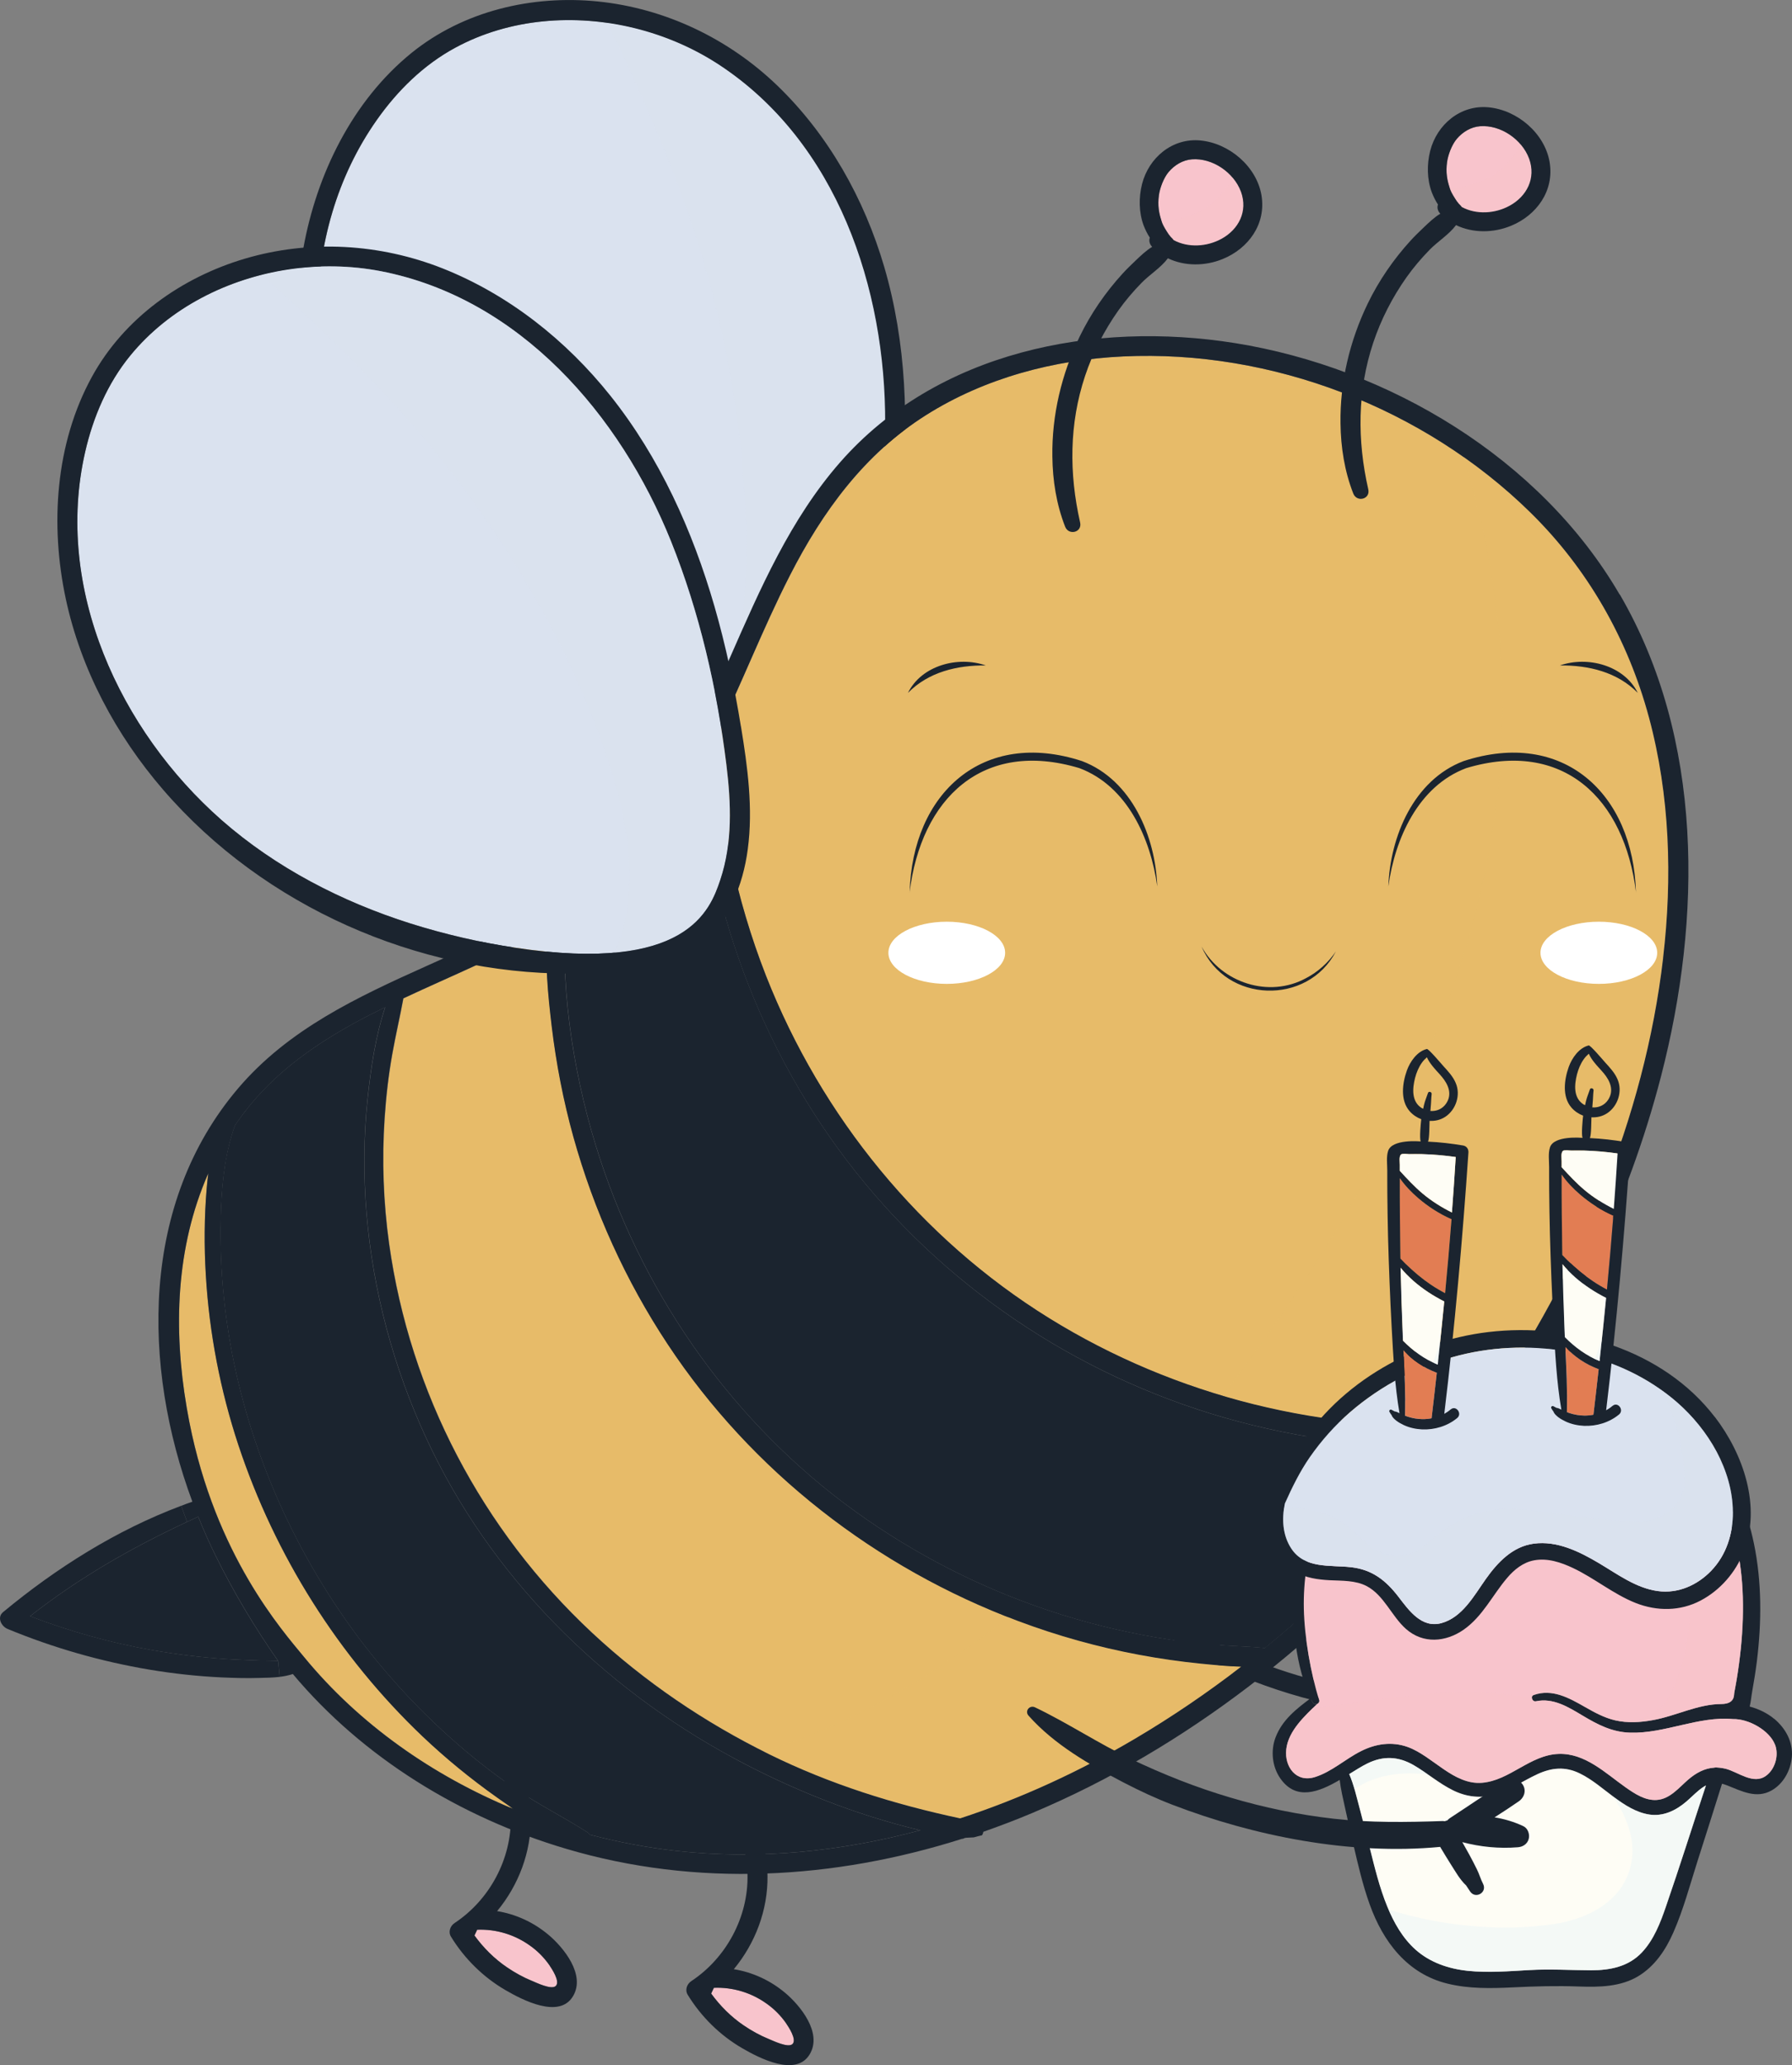 <?xml version="1.0" encoding="UTF-8" standalone="no"?> <svg xmlns:inkscape="http://www.inkscape.org/namespaces/inkscape" xmlns:sodipodi="http://sodipodi.sourceforge.net/DTD/sodipodi-0.dtd" xmlns="http://www.w3.org/2000/svg" xmlns:svg="http://www.w3.org/2000/svg" width="521.255" height="600.525" viewBox="0 0 137.916 158.889" version="1.1" id="svg1" inkscape:version="1.3 (0e150ed6c4, 2023-07-21)" sodipodi:docname="пчела с кексом.svg"><rect x="0" y="0" width="137.916" height="158.889" fill="#808080" stroke="none"/><defs id="defs1"><clipPath id="clipPath776"><g id="g780"><g id="g779"><g id="g778"><g id="g777"><rect class="cls-39" x="652.27" width="612.28" height="858.9" id="rect776" y="0"></rect></g></g></g></g></clipPath><clipPath id="clipPath772"><g id="g776"><g id="g775"><g id="g774"><g id="g773"><rect class="cls-39" x="652.27" width="612.28" height="858.9" id="rect772" y="0"></rect></g></g></g></g></clipPath><clipPath id="clipPath768"><g id="g772"><g id="g771"><g id="g770"><g id="g769"><rect class="cls-39" x="652.27" width="612.28" height="858.9" id="rect768" y="0"></rect></g></g></g></g></clipPath><clipPath id="clipPath789"><g id="g793"><g id="g792"><g id="g791"><g id="g790"><rect class="cls-39" x="652.27" width="612.28" height="858.9" id="rect789" y="0"></rect></g></g></g></g></clipPath><clipPath id="clipPath785"><g id="g789"><g id="g788"><g id="g787"><g id="g786"><rect class="cls-39" x="652.27" width="612.28" height="858.9" id="rect785" y="0"></rect></g></g></g></g></clipPath><clipPath id="clipPath781"><g id="g785"><g id="g784"><g id="g783"><g id="g782"><rect class="cls-39" x="652.27" width="612.28" height="858.9" id="rect781" y="0"></rect></g></g></g></g></clipPath><clipPath id="clipPath802"><g id="g806"><g id="g805"><g id="g804"><g id="g803"><rect class="cls-39" x="652.27" width="612.28" height="858.9" id="rect802" y="0"></rect></g></g></g></g></clipPath><clipPath id="clipPath798"><g id="g802"><g id="g801"><g id="g800"><g id="g799"><rect class="cls-39" x="652.27" width="612.28" height="858.9" id="rect798" y="0"></rect></g></g></g></g></clipPath><clipPath id="clipPath794"><g id="g798"><g id="g797"><g id="g796"><g id="g795"><rect class="cls-39" x="652.27" width="612.28" height="858.9" id="rect794" y="0"></rect></g></g></g></g></clipPath><clipPath id="clipPath815"><g id="g819"><g id="g818"><g id="g817"><g id="g816"><rect class="cls-39" x="652.27" width="612.28" height="858.9" id="rect815" y="0"></rect></g></g></g></g></clipPath><clipPath id="clipPath811"><g id="g815"><g id="g814"><g id="g813"><g id="g812"><rect class="cls-39" x="652.27" width="612.28" height="858.9" id="rect811" y="0"></rect></g></g></g></g></clipPath><clipPath id="clipPath807"><g id="g811"><g id="g810"><g id="g809"><g id="g808"><rect class="cls-39" x="652.27" width="612.28" height="858.9" id="rect807" y="0"></rect></g></g></g></g></clipPath><clipPath id="clipPath488"><g id="g492"><g id="g491"><g id="g490"><g id="g489"><rect class="cls-39" x="652.27" width="612.28" height="858.9" id="rect488" y="0"></rect></g></g></g></g></clipPath><clipPath id="clipPath484"><g id="g488"><g id="g487"><g id="g486"><g id="g485"><rect class="cls-39" x="652.27" width="612.28" height="858.9" id="rect484" y="0"></rect></g></g></g></g></clipPath><clipPath id="clipPath480"><g id="g484"><g id="g483"><g id="g482"><g id="g481"><rect class="cls-39" x="652.27" width="612.28" height="858.9" id="rect480" y="0"></rect></g></g></g></g></clipPath><clipPath id="clipPath763"><g id="g767"><g id="g766"><g id="g765"><g id="g764"><rect class="cls-39" x="652.27" width="612.28" height="858.9" id="rect763" y="0"></rect></g></g></g></g></clipPath><clipPath id="clipPath759"><g id="g763"><g id="g762"><g id="g761"><g id="g760"><rect class="cls-39" x="652.27" width="612.28" height="858.9" id="rect759" y="0"></rect></g></g></g></g></clipPath><clipPath id="clipPath755"><g id="g759"><g id="g758"><g id="g757"><g id="g756"><rect class="cls-39" x="652.27" width="612.28" height="858.9" id="rect755" y="0"></rect></g></g></g></g></clipPath><clipPath id="clipPath751"><g id="g755"><g id="g754"><g id="g753"><g id="g752"><rect class="cls-39" x="652.27" width="612.28" height="858.9" id="rect751" y="0"></rect></g></g></g></g></clipPath><clipPath id="clipPath747"><g id="g751"><g id="g750"><g id="g749"><g id="g748"><rect class="cls-39" x="652.27" width="612.28" height="858.9" id="rect747" y="0"></rect></g></g></g></g></clipPath><clipPath id="clipPath743"><g id="g747"><g id="g746"><g id="g745"><g id="g744"><rect class="cls-39" x="652.27" width="612.28" height="858.9" id="rect743" y="0"></rect></g></g></g></g></clipPath><clipPath id="clipPath526"><g id="g530"><g id="g529"><g id="g528"><g id="g527"><rect class="cls-39" x="652.27" width="612.28" height="858.9" id="rect526" y="0"></rect></g></g></g></g></clipPath><clipPath id="clipPath522"><g id="g526"><g id="g525"><g id="g524"><g id="g523"><rect class="cls-39" x="652.27" width="612.28" height="858.9" id="rect522" y="0"></rect></g></g></g></g></clipPath><clipPath id="clipPath518"><g id="g522"><g id="g521"><g id="g520"><g id="g519"><rect class="cls-39" x="652.27" width="612.28" height="858.9" id="rect518" y="0"></rect></g></g></g></g></clipPath><clipPath id="clipPath514"><g id="g518"><g id="g517"><g id="g516"><g id="g515"><rect class="cls-39" x="652.27" width="612.28" height="858.9" id="rect514" y="0"></rect></g></g></g></g></clipPath><clipPath id="clipPath510"><g id="g514"><g id="g513"><g id="g512"><g id="g511"><rect class="cls-39" x="652.27" width="612.28" height="858.9" id="rect510" y="0"></rect></g></g></g></g></clipPath><clipPath id="clipPath560"><g id="g564"><g id="g563"><g id="g562"><g id="g561"><rect class="cls-39" x="652.27" width="612.28" height="858.9" id="rect560" y="0"></rect></g></g></g></g></clipPath><clipPath id="clipPath556"><g id="g560"><g id="g559"><g id="g558"><g id="g557"><rect class="cls-39" x="652.27" width="612.28" height="858.9" id="rect556" y="0"></rect></g></g></g></g></clipPath><clipPath id="clipPath552"><g id="g556"><g id="g555"><g id="g554"><g id="g553"><rect class="cls-39" x="652.27" width="612.28" height="858.9" id="rect552" y="0"></rect></g></g></g></g></clipPath><clipPath id="clipPath548"><g id="g552"><g id="g551"><g id="g550"><g id="g549"><rect class="cls-39" x="652.27" width="612.28" height="858.9" id="rect548" y="0"></rect></g></g></g></g></clipPath><clipPath id="clipPath544"><g id="g548"><g id="g547"><g id="g546"><g id="g545"><rect class="cls-39" x="652.27" width="612.28" height="858.9" id="rect544" y="0"></rect></g></g></g></g></clipPath><clipPath id="clipPath539"><g id="g543"><g id="g542"><g id="g541"><g id="g540"><rect class="cls-39" x="652.27" width="612.28" height="858.9" id="rect539" y="0"></rect></g></g></g></g></clipPath><clipPath id="clipPath535"><g id="g539"><g id="g538"><g id="g537"><g id="g536"><rect class="cls-39" x="652.27" width="612.28" height="858.9" id="rect535" y="0"></rect></g></g></g></g></clipPath><clipPath id="clipPath531"><g id="g535"><g id="g534"><g id="g533"><g id="g532"><rect class="cls-39" x="652.27" width="612.28" height="858.9" id="rect531" y="0"></rect></g></g></g></g></clipPath><clipPath id="clipPath606"><g id="g610"><g id="g609"><g id="g608"><g id="g607"><rect class="cls-39" x="652.27" width="612.28" height="858.9" id="rect606" y="0"></rect></g></g></g></g></clipPath><clipPath id="clipPath602"><g id="g606"><g id="g605"><g id="g604"><g id="g603"><rect class="cls-39" x="652.27" width="612.28" height="858.9" id="rect602" y="0"></rect></g></g></g></g></clipPath><clipPath id="clipPath598"><g id="g602"><g id="g601"><g id="g600"><g id="g599"><rect class="cls-39" x="652.27" width="612.28" height="858.9" id="rect598" y="0"></rect></g></g></g></g></clipPath><clipPath id="clipPath594"><g id="g598"><g id="g597"><g id="g596"><g id="g595"><rect class="cls-39" x="652.27" width="612.28" height="858.9" id="rect594" y="0"></rect></g></g></g></g></clipPath><clipPath id="clipPath586"><g id="g590"><g id="g589"><g id="g588"><g id="g587"><rect class="cls-39" x="652.27" width="612.28" height="858.9" id="rect586" y="0"></rect></g></g></g></g></clipPath><clipPath id="clipPath582"><g id="g586"><g id="g585"><g id="g584"><g id="g583"><rect class="cls-39" x="652.27" width="612.28" height="858.9" id="rect582" y="0"></rect></g></g></g></g></clipPath><clipPath id="clipPath825"><g id="g830" transform="rotate(79.65)"><g id="g829"><g id="g828"><g id="g827"><g id="g826"><rect class="cls-39" x="652.27" width="612.28" height="858.9" id="rect825" y="0"></rect></g></g></g></g></g></clipPath><clipPath id="clipPath820"><g id="g825"><g id="g824"><g id="g823"><g id="g822"><g id="g821"><rect class="cls-39" x="652.27" width="612.28" height="858.9" id="rect820" y="0"></rect></g></g></g></g></g></clipPath><clipPath id="clipPath721"><g id="g725"><g id="g724"><g id="g723"><g id="g722"><rect class="cls-39" x="652.27" width="612.28" height="858.9" id="rect721" y="0"></rect></g></g></g></g></clipPath><clipPath id="clipPath836"><g id="g841"><g id="g840"><g id="g839"><g id="g838"><g id="g837"><rect class="cls-39" x="652.27" width="612.28" height="858.9" id="rect836" y="0"></rect></g></g></g></g></g></clipPath><clipPath id="clipPath831"><g id="g836"><g id="g835"><g id="g834"><g id="g833"><g id="g832"><rect class="cls-39" x="652.27" width="612.28" height="858.9" id="rect831" y="0"></rect></g></g></g></g></g></clipPath><clipPath id="clipPath712"><g id="g716"><g id="g715"><g id="g714"><g id="g713"><rect class="cls-39" x="652.27" width="612.28" height="858.9" id="rect712" y="0"></rect></g></g></g></g></clipPath><clipPath id="clipPath376"><g id="g379"><g id="g378"><g id="g377"><rect class="cls-39" x="652.27" width="612.28" height="858.9" id="rect376" y="0"></rect></g></g></g></clipPath><clipPath id="clipPath373"><g id="g376"><g id="g375"><g id="g374"><rect class="cls-39" x="652.27" width="612.28" height="858.9" id="rect373" y="0"></rect></g></g></g></clipPath><clipPath id="clipPath370"><g id="g373"><g id="g372"><g id="g371"><rect class="cls-39" x="652.27" width="612.28" height="858.9" id="rect370" y="0"></rect></g></g></g></clipPath><clipPath id="clipPath367"><g id="g370"><g id="g369"><g id="g368"><rect class="cls-39" x="652.27" width="612.28" height="858.9" id="rect367" y="0"></rect></g></g></g></clipPath><clipPath id="clipPath738"><g id="g742"><g id="g741"><g id="g740"><g id="g739"><rect class="cls-39" x="652.27" width="612.28" height="858.9" id="rect738" y="0"></rect></g></g></g></g></clipPath><clipPath id="clipPath734"><g id="g738"><g id="g737"><g id="g736"><g id="g735"><rect class="cls-39" x="652.27" width="612.28" height="858.9" id="rect734" y="0"></rect></g></g></g></g></clipPath><clipPath id="clipPath730"><g id="g734"><g id="g733"><g id="g732"><g id="g731"><rect class="cls-39" x="652.27" width="612.28" height="858.9" id="rect730" y="0"></rect></g></g></g></g></clipPath><clipPath id="clipPath577"><g id="g581"><g id="g580"><g id="g579"><g id="g578"><rect class="cls-39" x="652.27" width="612.28" height="858.9" id="rect577" y="0"></rect></g></g></g></g></clipPath><clipPath id="clipPath573"><g id="g577"><g id="g576"><g id="g575"><g id="g574"><rect class="cls-39" x="652.27" width="612.28" height="858.9" id="rect573" y="0"></rect></g></g></g></g></clipPath><clipPath id="clipPath569"><g id="g573"><g id="g572"><g id="g571"><g id="g570"><rect class="cls-39" x="652.27" width="612.28" height="858.9" id="rect569" y="0"></rect></g></g></g></g></clipPath><clipPath id="clipPath565"><g id="g569"><g id="g568"><g id="g567"><g id="g566"><rect class="cls-39" x="652.27" width="612.28" height="858.9" id="rect565" y="0"></rect></g></g></g></g></clipPath><clipPath id="clipPath661"><g id="g665"><g id="g664"><g id="g663"><g id="g662"><rect class="cls-39" x="652.27" width="612.28" height="858.9" id="rect661" y="0"></rect></g></g></g></g></clipPath><clipPath id="clipPath657"><g id="g661"><g id="g660"><g id="g659"><g id="g658"><rect class="cls-39" x="652.27" width="612.28" height="858.9" id="rect657" y="0"></rect></g></g></g></g></clipPath><clipPath id="clipPath653"><g id="g657"><g id="g656"><g id="g655"><g id="g654"><rect class="cls-39" x="652.27" width="612.28" height="858.9" id="rect653" y="0"></rect></g></g></g></g></clipPath><clipPath id="clipPath649"><g id="g653"><g id="g652"><g id="g651"><g id="g650"><rect class="cls-39" x="652.27" width="612.28" height="858.9" id="rect649" y="0"></rect></g></g></g></g></clipPath><clipPath id="clipPath505"><g id="g509"><g id="g508"><g id="g507"><g id="g506"><rect class="cls-39" x="652.27" width="612.28" height="858.9" id="rect505" y="0"></rect></g></g></g></g></clipPath><clipPath id="clipPath501"><g id="g505"><g id="g504"><g id="g503"><g id="g502"><rect class="cls-39" x="652.27" width="612.28" height="858.9" id="rect501" y="0"></rect></g></g></g></g></clipPath><clipPath id="clipPath497"><g id="g501"><g id="g500"><g id="g499"><g id="g498"><rect class="cls-39" x="652.27" width="612.28" height="858.9" id="rect497" y="0"></rect></g></g></g></g></clipPath><clipPath id="clipPath493"><g id="g497"><g id="g496"><g id="g495"><g id="g494"><rect class="cls-39" x="652.27" width="612.28" height="858.9" id="rect493" y="0"></rect></g></g></g></g></clipPath><clipPath id="clipPath441"><g id="g445"><g id="g444"><g id="g443"><g id="g442"><rect class="cls-39" x="652.27" width="612.28" height="858.9" id="rect441" y="0"></rect></g></g></g></g></clipPath><clipPath id="clipPath437"><g id="g441"><g id="g440"><g id="g439"><g id="g438"><rect class="cls-39" x="652.27" width="612.28" height="858.9" id="rect437" y="0"></rect></g></g></g></g></clipPath><clipPath id="clipPath433"><g id="g437"><g id="g436"><g id="g435"><g id="g434"><rect class="cls-39" x="652.27" width="612.28" height="858.9" id="rect433" y="0"></rect></g></g></g></g></clipPath><clipPath id="clipPath429"><g id="g433"><g id="g432"><g id="g431"><g id="g430"><rect class="cls-39" x="652.27" width="612.28" height="858.9" id="rect429" y="0"></rect></g></g></g></g></clipPath><clipPath id="clipPath475"><g id="g479"><g id="g478"><g id="g477"><g id="g476"><rect class="cls-39" x="652.27" width="612.28" height="858.9" id="rect475" y="0"></rect></g></g></g></g></clipPath><clipPath id="clipPath471"><g id="g475"><g id="g474"><g id="g473"><g id="g472"><rect class="cls-39" x="652.27" width="612.28" height="858.9" id="rect471" y="0"></rect></g></g></g></g></clipPath><clipPath id="clipPath467"><g id="g471"><g id="g470"><g id="g469"><g id="g468"><rect class="cls-39" x="652.27" width="612.28" height="858.9" id="rect467" y="0"></rect></g></g></g></g></clipPath><clipPath id="clipPath463"><g id="g467"><g id="g466"><g id="g465"><g id="g464"><rect class="cls-39" x="652.27" width="612.28" height="858.9" id="rect463" y="0"></rect></g></g></g></g></clipPath><clipPath id="clipPath458"><g id="g462"><g id="g461"><g id="g460"><g id="g459"><rect class="cls-39" x="652.27" width="612.28" height="858.9" id="rect458" y="0"></rect></g></g></g></g></clipPath><clipPath id="clipPath454"><g id="g458"><g id="g457"><g id="g456"><g id="g455"><rect class="cls-39" x="652.27" width="612.28" height="858.9" id="rect454" y="0"></rect></g></g></g></g></clipPath><clipPath id="clipPath450"><g id="g454"><g id="g453"><g id="g452"><g id="g451"><rect class="cls-39" x="652.27" width="612.28" height="858.9" id="rect450" y="0"></rect></g></g></g></g></clipPath><clipPath id="clipPath446"><g id="g450"><g id="g449"><g id="g448"><g id="g447"><rect class="cls-39" x="652.27" width="612.28" height="858.9" id="rect446" y="0"></rect></g></g></g></g></clipPath><clipPath id="clipPath623"><g id="g627"><g id="g626"><g id="g625"><g id="g624"><rect class="cls-39" x="652.27" width="612.28" height="858.9" id="rect623" y="0"></rect></g></g></g></g></clipPath><clipPath id="clipPath619"><g id="g623"><g id="g622"><g id="g621"><g id="g620"><rect class="cls-39" x="652.27" width="612.28" height="858.9" id="rect619" y="0"></rect></g></g></g></g></clipPath><clipPath id="clipPath615"><g id="g619"><g id="g618"><g id="g617"><g id="g616"><rect class="cls-39" x="652.27" width="612.28" height="858.9" id="rect615" y="0"></rect></g></g></g></g></clipPath><clipPath id="clipPath611"><g id="g615"><g id="g614"><g id="g613"><g id="g612"><rect class="cls-39" x="652.27" width="612.28" height="858.9" id="rect611" y="0"></rect></g></g></g></g></clipPath><clipPath id="clipPath678"><g id="g682"><g id="g681"><g id="g680"><g id="g679"><rect class="cls-39" x="652.27" width="612.28" height="858.9" id="rect678" y="0"></rect></g></g></g></g></clipPath><clipPath id="clipPath674"><g id="g678"><g id="g677"><g id="g676"><g id="g675"><rect class="cls-39" x="652.27" width="612.28" height="858.9" id="rect674" y="0"></rect></g></g></g></g></clipPath><clipPath id="clipPath670"><g id="g674"><g id="g673"><g id="g672"><g id="g671"><rect class="cls-39" x="652.27" width="612.28" height="858.9" id="rect670" y="0"></rect></g></g></g></g></clipPath><clipPath id="clipPath666"><g id="g670"><g id="g669"><g id="g668"><g id="g667"><rect class="cls-39" x="652.27" width="612.28" height="858.9" id="rect666" y="0"></rect></g></g></g></g></clipPath><clipPath id="clipPath644"><g id="g648"><g id="g647"><g id="g646"><g id="g645"><rect class="cls-39" x="652.27" width="612.28" height="858.9" id="rect644" y="0"></rect></g></g></g></g></clipPath><clipPath id="clipPath640"><g id="g644"><g id="g643"><g id="g642"><g id="g641"><rect class="cls-39" x="652.27" width="612.28" height="858.9" id="rect640" y="0"></rect></g></g></g></g></clipPath><clipPath id="clipPath636"><g id="g640"><g id="g639"><g id="g638"><g id="g637"><rect class="cls-39" x="652.27" width="612.28" height="858.9" id="rect636" y="0"></rect></g></g></g></g></clipPath><clipPath id="clipPath632"><g id="g636"><g id="g635"><g id="g634"><g id="g633"><rect class="cls-39" x="652.27" width="612.28" height="858.9" id="rect632" y="0"></rect></g></g></g></g></clipPath><clipPath id="clipPath628"><g id="g632"><g id="g631"><g id="g630"><g id="g629"><rect class="cls-39" x="652.27" width="612.28" height="858.9" id="rect628" y="0"></rect></g></g></g></g></clipPath><clipPath id="clipPath950"><g id="g953"><g id="g952"><g id="g951" transform="translate(-157.159,670.282)"><rect id="rect950" x="-5.751" y="-8.455" width="612.283" height="858.898"></rect></g></g></g></clipPath><clipPath id="clipPath963"><g id="g966"><g id="g965"><g id="g964" transform="translate(-157.159,670.282)"><rect id="rect963" x="-5.751" y="-8.455" width="612.283" height="858.898"></rect></g></g></g></clipPath><clipPath id="clipPath960"><g id="g963"><g id="g962"><g id="g961" transform="translate(-157.159,670.282)"><rect id="rect960" x="-5.751" y="-8.455" width="612.283" height="858.898"></rect></g></g></g></clipPath><clipPath id="clipPath957"><g id="g960"><g id="g959"><g id="g958" transform="translate(-157.159,670.282)"><rect id="rect957" x="-5.751" y="-8.455" width="612.283" height="858.898"></rect></g></g></g></clipPath><clipPath id="clipPath954"><g id="g957"><g id="g956"><g id="g955" transform="translate(-157.159,670.282)"><rect id="rect954" x="-5.751" y="-8.455" width="612.283" height="858.898"></rect></g></g></g></clipPath><clipPath id="clipPath923"><g id="g925"><g id="g924" transform="translate(-157.159,670.282)"><rect id="rect923" x="-5.751" y="-8.455" width="612.283" height="858.898"></rect></g></g></clipPath><clipPath id="clipPath921"><g id="g923"><g id="g922" transform="translate(-157.159,670.282)"><rect id="rect921" x="-5.751" y="-8.455" width="612.283" height="858.898"></rect></g></g></clipPath><clipPath id="clipPath905"><g id="g907"><g id="g906" transform="translate(-157.159,670.282)"><rect id="rect905" x="-5.751" y="-8.455" width="612.283" height="858.898"></rect></g></g></clipPath><clipPath id="clipPath903"><g id="g905"><g id="g904" transform="translate(-157.159,670.282)"><rect id="rect903" x="-5.751" y="-8.455" width="612.283" height="858.898"></rect></g></g></clipPath><clipPath id="clipPath912"><g id="g914"><g id="g913" transform="translate(-157.159,670.282)"><rect id="rect912" x="-5.751" y="-8.455" width="612.283" height="858.898"></rect></g></g></clipPath><clipPath id="clipPath910"><g id="g912"><g id="g911" transform="translate(-157.159,670.282)"><rect id="rect910" x="-5.751" y="-8.455" width="612.283" height="858.898"></rect></g></g></clipPath><clipPath id="clipPath908"><g id="g910"><g id="g909" transform="translate(-157.159,670.282)"><rect id="rect908" x="-5.751" y="-8.455" width="612.283" height="858.898"></rect></g></g></clipPath><clipPath id="clipPath863"><g id="g866"><g id="g865"><g id="g864" transform="translate(-157.159,670.282)"><rect id="rect863" x="-5.751" y="-8.455" width="612.283" height="858.898"></rect></g></g></g></clipPath><clipPath id="clipPath860"><g id="g863"><g id="g862"><g id="g861" transform="translate(-157.159,670.282)"><rect id="rect860" x="-5.751" y="-8.455" width="612.283" height="858.898"></rect></g></g></g></clipPath><clipPath id="clipPath857"><g id="g860"><g id="g859"><g id="g858" transform="translate(-157.159,670.282)"><rect id="rect857" x="-5.751" y="-8.455" width="612.283" height="858.898"></rect></g></g></g></clipPath><clipPath id="clipPath853"><g id="g856"><g id="g855"><g id="g854" transform="translate(-157.159,670.282)"><rect id="rect853" x="-5.751" y="-8.455" width="612.283" height="858.898"></rect></g></g></g></clipPath><clipPath id="clipPath850"><g id="g853"><g id="g852"><g id="g851" transform="translate(-157.159,670.282)"><rect id="rect850" x="-5.751" y="-8.455" width="612.283" height="858.898"></rect></g></g></g></clipPath><clipPath id="clipPath847"><g id="g850"><g id="g849"><g id="g848" transform="translate(-157.159,670.282)"><rect id="rect847" x="-5.751" y="-8.455" width="612.283" height="858.898"></rect></g></g></g></clipPath><clipPath id="clipPath900"><g id="g902"><g id="g901" transform="translate(-157.159,670.282)"><rect id="rect900" x="-5.751" y="-8.455" width="612.283" height="858.898"></rect></g></g></clipPath><clipPath id="clipPath898"><g id="g900"><g id="g899" transform="translate(-157.159,670.282)"><rect id="rect898" x="-5.751" y="-8.455" width="612.283" height="858.898"></rect></g></g></clipPath><clipPath id="clipPath896"><g id="g898"><g id="g897" transform="translate(-157.159,670.282)"><rect id="rect896" x="-5.751" y="-8.455" width="612.283" height="858.898"></rect></g></g></clipPath><clipPath id="clipPath894"><g id="g896"><g id="g895" transform="translate(-157.159,670.282)"><rect id="rect894" x="-5.751" y="-8.455" width="612.283" height="858.898"></rect></g></g></clipPath><clipPath id="clipPath892"><g id="g894"><g id="g893" transform="translate(-157.159,670.282)"><rect id="rect892" x="-5.751" y="-8.455" width="612.283" height="858.898"></rect></g></g></clipPath><clipPath id="clipPath890"><g id="g892"><g id="g891" transform="translate(-157.159,670.282)"><rect id="rect890" x="-5.751" y="-8.455" width="612.283" height="858.898"></rect></g></g></clipPath><clipPath id="clipPath875"><g id="g877"><g id="g876" transform="translate(-157.159,670.282)"><rect id="rect875" x="-5.751" y="-8.455" width="612.283" height="858.898"></rect></g></g></clipPath><clipPath id="clipPath873"><g id="g875"><g id="g874" transform="translate(-157.159,670.282)"><rect id="rect873" x="-5.751" y="-8.455" width="612.283" height="858.898"></rect></g></g></clipPath><clipPath id="clipPath871"><g id="g873"><g id="g872" transform="translate(-157.159,670.282)"><rect id="rect871" x="-5.751" y="-8.455" width="612.283" height="858.898"></rect></g></g></clipPath><clipPath id="clipPath869"><g id="g871"><g id="g870" transform="translate(-157.159,670.282)"><rect id="rect869" x="-5.751" y="-8.455" width="612.283" height="858.898"></rect></g></g></clipPath><clipPath id="clipPath867"><g id="g869"><g id="g868" transform="translate(-157.159,670.282)"><rect id="rect867" x="-5.751" y="-8.455" width="612.283" height="858.898"></rect></g></g></clipPath><clipPath id="clipPath887"><g id="g889"><g id="g888" transform="translate(-157.159,670.282)"><rect id="rect887" x="-5.751" y="-8.455" width="612.283" height="858.898"></rect></g></g></clipPath><clipPath id="clipPath973"><g id="g976"><g id="g975"><g id="g974" transform="translate(-157.159,670.282)"><rect id="rect973" x="-5.751" y="-8.455" width="612.283" height="858.898"></rect></g></g></g></clipPath><clipPath id="clipPath970"><g id="g973"><g id="g972"><g id="g971" transform="translate(-157.159,670.282)"><rect id="rect970" x="-5.751" y="-8.455" width="612.283" height="858.898"></rect></g></g></g></clipPath><clipPath id="clipPath967"><g id="g970"><g id="g969"><g id="g968" transform="translate(-157.159,670.282)"><rect id="rect967" x="-5.751" y="-8.455" width="612.283" height="858.898"></rect></g></g></g></clipPath><clipPath id="clipPath939"><g id="g942"><g id="g941"><g id="g940" transform="translate(-157.159,670.282)"><rect id="rect939" x="-5.751" y="-8.455" width="612.283" height="858.898"></rect></g></g></g></clipPath><clipPath id="clipPath936"><g id="g939"><g id="g938"><g id="g937" transform="translate(-157.159,670.282)"><rect id="rect936" x="-5.751" y="-8.455" width="612.283" height="858.898"></rect></g></g></g></clipPath><clipPath id="clipPath990"><g id="g994"><g id="g993"><g id="g992"><g id="g991" transform="translate(-157.159,670.282)"><rect id="rect990" x="-5.751" y="-8.455" width="612.283" height="858.898"></rect></g></g></g></g></clipPath><clipPath id="clipPath986"><g id="g990"><g id="g989"><g id="g988"><g id="g987" transform="translate(-157.159,670.282)"><rect id="rect986" x="-5.751" y="-8.455" width="612.283" height="858.898"></rect></g></g></g></g></clipPath><clipPath id="clipPath999"><g id="g1003"><g id="g1002"><g id="g1001"><g id="g1000" transform="translate(-157.159,670.282)"><rect id="rect999" x="-5.751" y="-8.455" width="612.283" height="858.898"></rect></g></g></g></g></clipPath><clipPath id="clipPath995"><g id="g999"><g id="g998"><g id="g997"><g id="g996" transform="translate(-157.159,670.282)"><rect id="rect995" x="-5.751" y="-8.455" width="612.283" height="858.898"></rect></g></g></g></g></clipPath><clipPath id="clipPath926"><g id="g929"><g id="g928"><g id="g927" transform="translate(-157.159,670.282)"><rect id="rect926" x="-5.751" y="-8.455" width="612.283" height="858.898"></rect></g></g></g></clipPath><clipPath id="clipPath981"><g id="g985"><g id="g984"><g id="g983"><g id="g982" transform="translate(-157.159,670.282)"><rect id="rect981" x="-5.751" y="-8.455" width="612.283" height="858.898"></rect></g></g></g></g></clipPath><clipPath id="clipPath977"><g id="g981"><g id="g980"><g id="g979"><g id="g978" transform="translate(-157.159,670.282)"><rect id="rect977" x="-5.751" y="-8.455" width="612.283" height="858.898"></rect></g></g></g></g></clipPath><clipPath id="clipPath943"><g id="g946"><g id="g945"><g id="g944" transform="translate(-157.159,670.282)"><rect id="rect943" x="-5.751" y="-8.455" width="612.283" height="858.898"></rect></g></g></g></clipPath></defs><g inkscape:label="Слой 1" inkscape:groupmode="layer" id="layer1" transform="translate(-61.583,-20.816)"><path class="cls-22" d="m 179.041,151.448 c 0.269,0.123 0.388,0.493 0.31,0.762 -0.082,0.301 -0.351,0.475 -0.648,0.493 -1.118,0.091 -2.246,-0.023 -3.328,-0.306 0.141,0.256 0.292,0.511 0.434,0.771 0.155,0.292 0.306,0.575 0.452,0.872 0.141,0.283 0.219,0.571 0.365,0.858 0.265,0.516 -0.456,0.936 -0.781,0.452 -0.078,-0.119 -0.155,-0.237 -0.237,-0.361 -0.383,-0.361 -0.648,-0.854 -0.936,-1.296 -0.215,-0.333 -0.415,-0.676 -0.621,-1.013 -5.396,0.516 -11.197,-0.662 -16.036,-2.524 -1,-0.383 -1.972,-0.835 -2.921,-1.333 -2.045,-1.068 -4.163,-2.273 -5.715,-4.012 -0.246,-0.274 0.064,-0.657 0.388,-0.498 1.967,0.94 3.789,2.159 5.765,3.104 1.913,0.913 3.885,1.694 5.925,2.301 2.022,0.603 4.108,1.036 6.208,1.274 2.191,0.247 4.346,0.215 6.546,0.141 0.041,0 0.078,0.005 0.119,0.009 0.046,-0.023 0.091,-0.032 0.146,-0.046 0.041,-0.046 0.087,-0.091 0.146,-0.128 1.132,-0.74 2.246,-1.52 3.405,-2.209 0.288,-0.173 0.726,-0.119 0.936,0.146 0.283,0.365 0.141,0.813 -0.192,1.045 -0.479,0.333 -0.968,0.648 -1.461,0.968 0.593,0.096 1.182,0.269 1.73,0.53 z" id="path26-1" style="font-family:Montserrat-Regular, 'Montserrat Regular';letter-spacing:0em;isolation:isolate;fill:#1b242f;stroke-width:0.456"></path><path class="cls-13" d="m 127.135,71.025 c -0.781,2.862 -1.83,5.743 -3.793,8.016 -1.611,1.862 -5.108,5.692 -16.575,-1.159 -2.374,-1.415 -4.638,-3.017 -6.76,-4.789 -4.259,-3.556 -7.956,-7.888 -10.435,-12.873 -4.642,-9.344 -5.181,-21.377 1.013,-30.178 1.584,-2.25 3.602,-4.245 6.044,-5.56 2.086,-1.128 4.391,-1.794 6.747,-2.027 4.688,-0.47 9.591,0.749 13.53,3.323 9.111,5.966 12.873,17.228 12.804,27.695 -0.041,5.902 -1.023,11.859 -2.57,17.547 z" id="path27-0" style="isolation:isolate;fill:#dae2ef;fill-opacity:1;stroke-width:0.456"></path><path class="cls-22" d="m 129.294,68.707 c -0.708,3.077 -1.511,6.19 -3.095,8.947 -1.415,2.465 -3.456,4.519 -6.153,5.528 -2.465,0.931 -4.012,0.662 -10.198,-1.885 -10.778,-4.423 -19.761,-13.635 -23.545,-24.915 -1.767,-5.263 -2.36,-10.978 -1.374,-16.465 1.027,-5.701 3.775,-11.348 8.34,-15.041 3.999,-3.227 9.262,-4.455 14.32,-3.949 5.199,0.53 10.065,2.858 13.822,6.477 3.939,3.798 6.692,8.714 8.226,13.95 1.707,5.848 1.917,12.015 1.269,18.04 -0.338,3.131 -0.908,6.236 -1.616,9.308 z m -5.953,10.335 c 1.967,-2.273 3.017,-5.154 3.793,-8.016 1.547,-5.688 2.533,-11.645 2.57,-17.547 0.064,-10.463 -3.697,-21.729 -12.804,-27.695 -3.939,-2.575 -8.842,-3.789 -13.53,-3.323 -2.355,0.233 -4.661,0.895 -6.747,2.027 -2.438,1.315 -4.46,3.309 -6.044,5.56 -6.194,8.796 -5.656,20.829 -1.013,30.178 2.479,4.98 6.176,9.317 10.435,12.873 2.123,1.771 4.387,3.369 6.76,4.788 11.467,6.847 14.963,3.022 16.575,1.159 z" id="path28-2" style="font-family:Montserrat-Regular, 'Montserrat Regular';letter-spacing:0em;isolation:isolate;fill:#1b242f;stroke-width:0.456"></path><path class="cls-11" d="m 127.135,71.025 c 1.547,-5.688 2.533,-11.645 2.575,-17.547 0.064,-10.463 -3.698,-21.729 -12.804,-27.695 -2.561,-1.675 -5.533,-2.771 -8.582,-3.205 2.036,4.163 3.907,8.404 5.537,12.759 3.761,10.065 5.806,21.815 4.921,32.543 -0.388,4.674 -1.57,9.892 -5.085,13.247 6.099,1.885 8.422,-0.671 9.65,-2.086 1.967,-2.273 3.017,-5.154 3.793,-8.016 z" id="path29-2" style="opacity:0.4;isolation:isolate;mix-blend-mode:multiply;fill:#dae2ef;fill-opacity:1;stroke-width:0.456"></path><path class="cls-28" d="m 103.863,172.013 c 0.183,0.269 0.849,1.246 0.498,1.598 -0.329,0.324 -1.497,-0.256 -1.844,-0.397 -0.671,-0.269 -1.31,-0.63 -1.908,-1.036 -0.977,-0.662 -1.817,-1.497 -2.506,-2.451 0.096,-0.196 0.114,-0.246 0.21,-0.443 1.465,-0.059 2.88,0.374 4.072,1.228 0.571,0.406 1.082,0.922 1.484,1.497 z" id="path30-1" style="isolation:isolate;fill:#f8c4cc;fill-opacity:1;stroke-width:0.456"></path><path class="cls-22" d="m 103.772,169.658 c 1.196,1 2.89,3.09 1.917,4.734 -1.054,1.794 -3.917,0.288 -5.195,-0.452 -1.721,-1 -3.163,-2.424 -4.2,-4.113 -0.228,-0.37 -0.069,-0.826 0.274,-1.054 2.702,-1.785 4.396,-4.944 4.327,-8.189 -0.032,-1.616 -0.52,-3.186 -1.31,-4.592 -0.388,-0.698 -0.835,-1.351 -1.374,-1.945 -0.53,-0.584 -1.128,-1.091 -1.607,-1.716 -0.215,-0.283 0.142,-0.625 0.425,-0.557 1.684,0.415 3.122,2.191 3.949,3.629 0.913,1.602 1.433,3.437 1.456,5.277 0.032,2.629 -0.94,5.181 -2.593,7.176 1.442,0.233 2.798,0.858 3.93,1.803 z m 0.589,3.953 c 0.347,-0.347 -0.315,-1.324 -0.498,-1.598 -0.402,-0.575 -0.908,-1.091 -1.484,-1.497 -1.191,-0.854 -2.607,-1.283 -4.072,-1.228 -0.096,0.196 -0.114,0.247 -0.21,0.443 0.694,0.949 1.529,1.789 2.506,2.451 0.598,0.406 1.237,0.762 1.908,1.036 0.347,0.142 1.52,0.717 1.844,0.397 z" id="path31-0" style="font-family:Montserrat-Regular, 'Montserrat Regular';letter-spacing:0em;isolation:isolate;fill:#1b242f;stroke-width:0.456"></path><path class="cls-28" d="m 122.077,176.482 c 0.183,0.269 0.849,1.246 0.498,1.598 -0.329,0.324 -1.497,-0.256 -1.844,-0.397 -0.671,-0.269 -1.31,-0.63 -1.908,-1.036 -0.977,-0.662 -1.817,-1.497 -2.506,-2.451 0.096,-0.196 0.114,-0.247 0.21,-0.443 1.465,-0.059 2.88,0.374 4.072,1.228 0.571,0.406 1.082,0.922 1.484,1.497 z" id="path32-7" style="isolation:isolate;fill:#f8c4cc;fill-opacity:1;stroke-width:0.456"></path><path class="cls-22" d="m 121.99,174.126 c 1.196,1 2.89,3.09 1.917,4.734 -1.054,1.794 -3.917,0.288 -5.195,-0.452 -1.721,-1 -3.163,-2.424 -4.2,-4.113 -0.228,-0.37 -0.069,-0.826 0.274,-1.054 2.702,-1.785 4.396,-4.944 4.327,-8.189 -0.032,-1.616 -0.52,-3.186 -1.31,-4.592 -0.388,-0.698 -0.835,-1.351 -1.374,-1.945 -0.53,-0.584 -1.128,-1.091 -1.607,-1.716 -0.215,-0.283 0.142,-0.625 0.425,-0.557 1.684,0.415 3.122,2.191 3.949,3.629 0.913,1.602 1.433,3.437 1.456,5.277 0.032,2.629 -0.94,5.181 -2.593,7.176 1.442,0.233 2.798,0.858 3.93,1.803 z m 0.589,3.953 c 0.347,-0.347 -0.315,-1.324 -0.498,-1.598 -0.402,-0.575 -0.908,-1.091 -1.484,-1.497 -1.191,-0.854 -2.607,-1.283 -4.072,-1.228 -0.096,0.196 -0.114,0.246 -0.21,0.443 0.694,0.949 1.529,1.789 2.506,2.451 0.598,0.406 1.237,0.762 1.908,1.036 0.347,0.142 1.52,0.717 1.844,0.397 z" id="path33-4" style="font-family:Montserrat-Regular, 'Montserrat Regular';letter-spacing:0em;isolation:isolate;fill:#1b242f;stroke-width:0.456"></path><path class="cls-6" d="m 96.847,156.835 c -1.159,-0.297 -2.305,-0.657 -3.437,-1.086 -0.169,-0.064 -0.333,-0.132 -0.502,-0.201 2.552,1.767 5.3,3.25 8.176,4.442 -0.438,-0.301 -0.867,-0.603 -1.292,-0.904 -1.009,-0.717 -1.99,-1.465 -2.949,-2.25 z" id="path34-6" style="opacity:0.4;isolation:isolate;mix-blend-mode:multiply;fill:#e7bb69;stroke-width:0.456"></path><path class="cls-38" d="m 99.796,159.085 c 0.42,0.301 0.854,0.603 1.292,0.904 -6.204,-2.57 -11.837,-6.496 -16.1,-11.686 -1.694,-2.059 -6.806,-7.801 -8.828,-18.077 -1.182,-6.003 -1.205,-12.284 1,-18.031 0.142,-0.374 0.297,-0.739 0.456,-1.105 -0.046,0.37 -0.087,0.739 -0.119,1.105 -0.192,2.241 -0.201,4.496 -0.069,6.747 0.265,4.442 1.114,8.851 2.511,13.069 2.807,8.459 7.696,16.242 14.155,22.386 1.785,1.694 3.697,3.259 5.706,4.684 z" id="path35-5" style="isolation:isolate;fill:#e7bb69;stroke-width:0.456" clip-path="url(#clippath)"></path><path class="cls-38" d="m 154.035,148.819 c 1.018,0.1 2.054,0.201 3.086,0.228 -2.62,2.018 -5.355,3.88 -8.194,5.555 -4.227,2.492 -8.746,4.588 -13.439,6.117 -5.085,-1.082 -10.011,-2.625 -14.694,-4.93 -4.967,-2.442 -9.591,-5.578 -13.64,-9.353 -8.454,-7.888 -14.009,-18.451 -15.612,-29.918 -0.447,-3.2 -0.561,-6.455 -0.347,-9.677 0.11,-1.648 0.297,-3.296 0.589,-4.925 0.256,-1.433 0.589,-2.853 0.854,-4.286 3.734,-1.753 7.568,-3.296 11.129,-5.377 -0.274,2.488 0.005,5.103 0.292,7.55 0.342,2.871 0.895,5.715 1.671,8.504 1.575,5.647 4.026,11.061 7.263,15.949 6.468,9.764 16.013,17.182 26.969,21.286 3.017,1.132 6.131,2.004 9.299,2.593 1.584,0.297 3.182,0.525 4.784,0.685 z" id="path36-3" style="isolation:isolate;fill:#e7bb69;stroke-width:0.456" clip-path="url(#clippath)"></path><path class="cls-38" d="m 188.486,75.997 c 1.621,6.016 1.817,12.357 1.091,18.524 -1.433,12.366 -6.537,24.294 -13.553,34.505 -0.315,0.461 -0.644,0.927 -0.977,1.383 -11.453,0.703 -22.938,-2.118 -32.716,-8.171 -9.901,-6.131 -17.533,-15.507 -21.792,-26.33 -1.169,-2.981 -2.082,-6.053 -2.734,-9.184 -0.612,-2.963 -0.899,-5.966 -1.26,-8.965 2.054,-4.172 3.711,-8.527 5.829,-12.667 2.506,-4.916 5.752,-9.362 10.476,-12.339 4.528,-2.853 9.855,-4.264 15.173,-4.515 11.435,-0.534 23.139,3.971 31.315,11.987 4.437,4.346 7.523,9.782 9.143,15.771 z" id="path37-5" style="isolation:isolate;fill:#e7bb69;stroke-width:0.456" clip-path="url(#clippath)"></path><path class="cls-22" d="m 155.807,129.889 c 5.829,1.675 11.978,2.456 18.045,2.155 -4.305,5.752 -9.33,11.024 -14.918,15.575 -1.347,-0.137 -2.712,-0.151 -4.067,-0.265 -1.429,-0.123 -2.853,-0.306 -4.268,-0.548 -2.798,-0.475 -5.56,-1.164 -8.249,-2.059 -5.327,-1.767 -10.371,-4.355 -14.922,-7.628 -9.23,-6.651 -16.086,-16.278 -19.638,-27.069 -1,-3.022 -1.735,-6.131 -2.209,-9.276 -0.237,-1.579 -0.402,-3.177 -0.488,-4.775 -0.087,-1.47 -0.078,-2.949 -0.219,-4.414 2.04,-1.292 3.949,-2.789 5.592,-4.556 1.862,-2.004 3.401,-4.282 4.729,-6.655 0.105,-0.187 0.196,-0.374 0.297,-0.557 0.05,2.031 0.324,4.076 0.671,6.076 0.502,2.908 1.264,5.779 2.237,8.564 1.949,5.61 4.77,10.919 8.367,15.653 7.258,9.55 17.529,16.465 29.05,19.784 z" id="path38-0" style="font-family:Montserrat-Regular, 'Montserrat Regular';letter-spacing:0em;isolation:isolate;fill:#1b242f;stroke-width:0.456"></path><path class="cls-22" d="m 118.042,156.082 c 4.487,2.419 9.362,4.364 14.361,5.555 -6.126,1.643 -12.489,2.287 -18.839,1.575 -2.219,-0.251 -4.432,-0.671 -6.601,-1.242 -0.046,-0.068 -0.1,-0.128 -0.173,-0.178 -1.808,-1.164 -3.739,-2.118 -5.523,-3.332 -1.78,-1.219 -3.474,-2.547 -5.076,-3.99 -3.209,-2.876 -6.062,-6.135 -8.477,-9.705 -4.811,-7.094 -7.966,-15.37 -8.883,-23.906 -0.256,-2.392 -0.338,-4.807 -0.233,-7.208 0.096,-2.164 0.351,-4.268 1.073,-6.272 0.644,-0.936 1.351,-1.821 2.132,-2.643 1.949,-2.045 4.282,-3.661 6.733,-5.035 0.886,-0.493 1.785,-0.949 2.689,-1.397 -0.753,2.273 -1.109,4.711 -1.356,7.066 -0.31,2.926 -0.324,5.893 -0.078,8.828 0.498,5.966 2.068,11.809 4.583,17.246 4.884,10.577 13.457,19.127 23.664,24.632 z" id="path39-1" style="font-family:Montserrat-Regular, 'Montserrat Regular';letter-spacing:0em;isolation:isolate;fill:#1b242f;stroke-width:0.456"></path><path class="cls-22" d="m 186.24,66.543 c 6.477,11.12 6.318,24.942 3.182,37.071 -2.533,9.792 -6.984,19.012 -12.818,27.256 0.1,0.434 -0.142,0.977 -0.712,1.032 -0.009,0 -0.014,0.005 -0.023,0.005 -1.333,1.826 -2.725,3.597 -4.186,5.318 -8.317,9.796 -18.752,18.072 -30.639,23.075 -1.242,0.525 -2.506,1.004 -3.78,1.452 -0.014,0.091 -0.05,0.187 -0.105,0.269 -0.21,0.046 -0.42,0.1 -0.625,0.16 -0.173,0.014 -0.342,0.023 -0.516,0.027 -0.137,0 -0.246,0.036 -0.338,0.091 -0.014,-0.005 -0.032,-0.005 -0.046,-0.009 -9.865,3.131 -20.446,3.748 -30.479,0.771 -8.112,-2.401 -15.625,-6.993 -21.035,-13.448 -0.329,0.11 -0.671,0.178 -1.013,0.219 l -0.114,-1.219 c -1.803,-2.584 -3.414,-5.272 -4.816,-8.107 -0.479,-0.972 -0.927,-1.972 -1.337,-2.994 -0.288,0.128 -0.571,0.26 -0.858,0.397 l -0.452,-1.237 c 0.288,-0.114 0.571,-0.219 0.858,-0.315 -3.885,-10.467 -3.999,-22.966 3.519,-31.803 7.737,-9.093 21.121,-9.851 29.265,-18.405 3.967,-4.172 6.318,-9.559 8.6,-14.758 2.31,-5.259 4.633,-10.622 8.454,-14.991 7.495,-8.564 19.574,-10.919 30.415,-9.184 11.814,1.894 23.491,8.869 29.589,19.337 z m 3.337,27.978 c 0.721,-6.167 0.53,-12.508 -1.091,-18.524 -1.616,-5.989 -4.706,-11.426 -9.143,-15.771 -8.176,-8.016 -19.88,-12.521 -31.315,-11.987 -5.318,0.251 -10.645,1.657 -15.173,4.515 -4.729,2.981 -7.97,7.427 -10.476,12.339 -2.118,4.14 -3.775,8.495 -5.829,12.667 0.361,2.999 0.644,6.003 1.26,8.965 0.657,3.131 1.566,6.204 2.734,9.184 4.259,10.823 11.891,20.199 21.792,26.33 9.778,6.053 21.263,8.869 32.716,8.171 0.333,-0.456 0.662,-0.922 0.977,-1.383 7.016,-10.207 12.115,-22.139 13.553,-34.505 z m -15.726,37.518 c -6.067,0.301 -12.215,-0.479 -18.045,-2.155 -11.517,-3.319 -21.788,-10.234 -29.05,-19.784 -3.597,-4.734 -6.418,-10.043 -8.367,-15.653 -0.972,-2.789 -1.73,-5.656 -2.237,-8.564 -0.347,-1.995 -0.621,-4.04 -0.671,-6.076 -0.1,0.183 -0.192,0.37 -0.297,0.557 -1.324,2.378 -2.867,4.656 -4.729,6.656 -1.643,1.767 -3.551,3.264 -5.592,4.556 0.141,1.465 0.128,2.944 0.219,4.414 0.087,1.598 0.251,3.191 0.488,4.775 0.475,3.145 1.21,6.254 2.209,9.276 3.551,10.791 10.408,20.414 19.638,27.069 4.556,3.278 9.6,5.861 14.922,7.628 2.689,0.895 5.45,1.584 8.249,2.059 1.415,0.237 2.839,0.42 4.268,0.548 1.356,0.114 2.721,0.128 4.067,0.265 5.592,-4.551 10.613,-9.823 14.918,-15.575 z m -16.735,17.009 c -1.032,-0.027 -2.063,-0.128 -3.086,-0.228 -1.602,-0.16 -3.2,-0.388 -4.784,-0.685 -3.168,-0.593 -6.281,-1.461 -9.299,-2.593 -10.956,-4.104 -20.501,-11.517 -26.969,-21.286 -3.241,-4.889 -5.688,-10.303 -7.263,-15.949 -0.776,-2.789 -1.324,-5.633 -1.671,-8.504 -0.288,-2.451 -0.566,-5.067 -0.292,-7.55 -3.561,2.082 -7.395,3.624 -11.129,5.377 -0.265,1.429 -0.598,2.848 -0.854,4.286 -0.292,1.63 -0.479,3.278 -0.589,4.925 -0.215,3.223 -0.1,6.478 0.347,9.677 1.602,11.467 7.158,22.03 15.612,29.918 4.049,3.775 8.673,6.911 13.64,9.353 4.684,2.305 9.609,3.848 14.694,4.93 4.693,-1.529 9.212,-3.624 13.439,-6.117 2.839,-1.675 5.574,-3.538 8.194,-5.555 z m -24.709,12.585 c -5.003,-1.191 -9.874,-3.136 -14.361,-5.555 -10.207,-5.505 -18.784,-14.055 -23.664,-24.632 -2.511,-5.432 -4.081,-11.28 -4.583,-17.246 -0.246,-2.94 -0.233,-5.902 0.078,-8.828 0.251,-2.355 0.603,-4.793 1.356,-7.066 -0.904,0.447 -1.803,0.904 -2.689,1.397 -2.456,1.374 -4.784,2.99 -6.733,5.035 -0.781,0.822 -1.488,1.707 -2.132,2.643 -0.717,2.004 -0.977,4.108 -1.073,6.272 -0.105,2.401 -0.023,4.816 0.233,7.208 0.913,8.532 4.072,16.812 8.883,23.906 2.415,3.565 5.268,6.829 8.477,9.705 1.602,1.442 3.296,2.771 5.076,3.99 1.785,1.219 3.711,2.168 5.523,3.332 0.073,0.046 0.123,0.11 0.173,0.178 2.168,0.571 4.378,0.995 6.601,1.242 6.35,0.712 12.713,0.069 18.839,-1.575 z m -31.319,-1.643 c -0.438,-0.301 -0.867,-0.603 -1.292,-0.904 -2.009,-1.424 -3.921,-2.99 -5.706,-4.684 -6.459,-6.149 -11.348,-13.927 -14.155,-22.386 -1.397,-4.218 -2.246,-8.628 -2.511,-13.069 -0.137,-2.246 -0.123,-4.505 0.069,-6.747 0.032,-0.365 0.073,-0.735 0.119,-1.105 -0.16,0.365 -0.315,0.726 -0.456,1.105 -2.205,5.747 -2.177,12.028 -1,18.031 2.022,10.275 7.135,16.018 8.828,18.077 4.264,5.19 9.897,9.116 16.1,11.686 z" id="path40-5" style="font-family:Montserrat-Regular, 'Montserrat Regular';letter-spacing:0em;isolation:isolate;fill:#1b242f;stroke-width:0.456"></path><path class="cls-22" d="m 82.993,148.614 0.114,1.219 c -0.53,0.064 -1.068,0.069 -1.593,0.082 -0.959,0.032 -1.913,0 -2.871,-0.041 -1.862,-0.087 -3.72,-0.292 -5.56,-0.598 -3.739,-0.63 -7.409,-1.68 -10.914,-3.131 -0.479,-0.196 -0.849,-0.886 -0.342,-1.301 4.104,-3.401 8.705,-6.299 13.704,-8.176 l 0.452,1.237 c -4.286,1.995 -8.372,4.337 -12.083,7.258 3.031,1.159 6.158,2.04 9.362,2.602 1.862,0.329 3.739,0.561 5.628,0.685 0.881,0.064 1.753,0.087 2.629,0.123 0.493,0.014 0.986,0.009 1.479,0.036 z" id="path41-8" style="font-family:Montserrat-Regular, 'Montserrat Regular';letter-spacing:0em;isolation:isolate;fill:#1b242f;stroke-width:0.456"></path><path class="cls-22" d="m 82.993,148.614 c -0.488,-0.027 -0.981,-0.023 -1.479,-0.036 -0.881,-0.036 -1.753,-0.064 -2.629,-0.123 -1.89,-0.123 -3.766,-0.361 -5.628,-0.685 -3.204,-0.561 -6.327,-1.442 -9.362,-2.602 3.711,-2.921 7.801,-5.263 12.083,-7.258 0.288,-0.137 0.571,-0.265 0.858,-0.397 0.411,1.023 0.858,2.022 1.337,2.994 1.397,2.835 3.013,5.523 4.816,8.107 z" id="path42-4" style="font-family:Montserrat-Regular, 'Montserrat Regular';letter-spacing:0em;isolation:isolate;fill:#1b242f;stroke-width:0.456"></path><path class="cls-6" d="m 149.251,148.134 c -3.168,-0.593 -6.281,-1.461 -9.299,-2.593 -0.256,-0.096 -0.507,-0.201 -0.758,-0.301 -2.497,1.977 -5.113,3.798 -7.865,5.423 -3.378,1.995 -7.075,3.679 -10.933,4.925 0.132,0.064 0.26,0.137 0.393,0.201 4.684,2.305 9.609,3.848 14.694,4.93 4.693,-1.529 9.212,-3.624 13.439,-6.117 2.839,-1.675 5.574,-3.538 8.194,-5.555 -1.032,-0.027 -2.063,-0.128 -3.086,-0.228 -1.602,-0.16 -3.2,-0.388 -4.784,-0.685 z" id="path43-3" style="opacity:0.4;isolation:isolate;mix-blend-mode:multiply;fill:#e7bb69;stroke-width:0.456"></path><path class="cls-6" d="m 188.486,75.997 c -1.616,-5.989 -4.706,-11.426 -9.143,-15.771 -1.589,-1.557 -3.309,-2.976 -5.135,-4.259 2.661,8.568 3.707,17.579 2.529,26.782 -1.867,14.575 -8.646,27.85 -16.931,39.801 -1.324,1.908 -2.702,3.798 -4.131,5.651 6.254,1.853 12.818,2.611 19.373,2.209 0.333,-0.456 0.662,-0.922 0.977,-1.383 7.016,-10.207 12.115,-22.139 13.553,-34.505 0.721,-6.167 0.53,-12.508 -1.091,-18.524 z" id="path44-1" style="opacity:0.4;isolation:isolate;mix-blend-mode:multiply;fill:#e7bb69;stroke-width:0.456"></path><path class="cls-13" d="m 117.489,79.667 c 0.365,2.944 0.484,6.007 -0.475,8.856 -0.785,2.333 -2.57,7.203 -15.776,5.208 -2.734,-0.411 -5.432,-1.036 -8.071,-1.867 -5.291,-1.675 -10.353,-4.286 -14.534,-7.956 -7.838,-6.888 -12.896,-17.821 -10.499,-28.311 0.612,-2.684 1.726,-5.295 3.483,-7.436 1.502,-1.835 3.387,-3.323 5.478,-4.432 4.159,-2.209 9.157,-2.944 13.781,-2.054 10.691,2.068 18.442,11.065 22.345,20.774 2.2,5.478 3.547,11.362 4.268,17.214 z" id="path45-8" style="isolation:isolate;fill:#dae2ef;fill-opacity:1;stroke-width:0.456"></path><path class="cls-22" d="m 118.608,76.704 c 0.511,3.113 0.945,6.304 0.525,9.454 -0.374,2.816 -1.488,5.491 -3.597,7.445 -1.931,1.794 -3.465,2.132 -10.152,2.123 -11.649,-0.009 -23.454,-5.126 -31.232,-14.133 -3.629,-4.2 -6.345,-9.267 -7.509,-14.717 -1.21,-5.665 -0.808,-11.932 2.018,-17.077 2.474,-4.505 6.879,-7.632 11.759,-9.079 5.012,-1.484 10.394,-1.169 15.246,0.753 5.085,2.022 9.495,5.528 12.896,9.792 3.798,4.766 6.327,10.39 8.011,16.214 0.872,3.026 1.525,6.117 2.031,9.225 z m -1.593,11.818 c 0.959,-2.848 0.835,-5.911 0.475,-8.856 -0.721,-5.852 -2.068,-11.736 -4.268,-17.214 -3.907,-9.709 -11.654,-18.707 -22.345,-20.774 -4.624,-0.89 -9.623,-0.155 -13.781,2.054 -2.091,1.109 -3.971,2.593 -5.478,4.432 -1.757,2.141 -2.871,4.752 -3.483,7.436 -2.397,10.49 2.661,21.418 10.499,28.311 4.181,3.67 9.244,6.281 14.534,7.956 2.638,0.831 5.336,1.456 8.071,1.867 13.211,1.99 14.991,-2.876 15.776,-5.208 z" id="path46-1" style="font-family:Montserrat-Regular, 'Montserrat Regular';letter-spacing:0em;isolation:isolate;fill:#1b242f;stroke-width:0.456"></path><path class="cls-11" d="m 117.489,79.667 c -0.721,-5.852 -2.068,-11.736 -4.268,-17.214 -3.907,-9.709 -11.654,-18.707 -22.345,-20.774 -3.004,-0.58 -6.167,-0.466 -9.157,0.288 3.46,3.081 6.802,6.295 9.956,9.709 7.295,7.888 13.644,17.985 16.885,28.252 1.415,4.469 2.296,9.75 0.315,14.187 6.359,-0.566 7.541,-3.812 8.139,-5.587 0.959,-2.848 0.835,-5.911 0.475,-8.856 z" id="path47-5" style="opacity:0.4;isolation:isolate;mix-blend-mode:multiply;fill:#dae2ef;fill-opacity:1;stroke-width:0.456"></path><path class="cls-22" d="m 154.058,93.644 c 1.867,4.359 8.166,4.551 10.339,0.37 -0.589,0.872 -1.392,1.589 -2.305,2.063 -2.826,1.547 -6.491,0.37 -8.034,-2.433 z" id="path48-6" style="font-family:Montserrat-Regular, 'Montserrat Regular';letter-spacing:0em;isolation:isolate;fill:#1b242f;stroke-width:0.456"></path><path class="cls-22" d="m 181.639,72.016 c 2.123,-0.749 4.948,-0.009 5.989,2.109 -1.575,-1.607 -3.798,-2.136 -5.989,-2.109 z" id="path49-3" style="font-family:Montserrat-Regular, 'Montserrat Regular';letter-spacing:0em;isolation:isolate;fill:#1b242f;stroke-width:0.456"></path><path class="cls-22" d="m 187.491,89.49 c -0.205,-7.642 -5.624,-12.613 -13.27,-10.116 -3.844,1.461 -5.651,5.82 -5.788,9.641 0.511,-3.688 2.305,-7.719 5.998,-9.102 7.454,-2.232 12.183,2.328 13.065,9.582 v 0 z" id="path50-2" style="font-family:Montserrat-Regular, 'Montserrat Regular';letter-spacing:0em;isolation:isolate;fill:#1b242f;stroke-width:0.456"></path><ellipse class="cls-20" cx="184.633" cy="94.123" rx="4.492" ry="2.392" id="ellipse50" style="letter-spacing:0em;isolation:isolate;fill:#ffffff;fill-opacity:1;stroke-width:0.456"></ellipse><path class="cls-22" d="m 137.451,72.016 c -2.123,-0.749 -4.948,-0.009 -5.989,2.109 1.575,-1.607 3.798,-2.136 5.989,-2.109 z" id="path51-3" style="font-family:Montserrat-Regular, 'Montserrat Regular';letter-spacing:0em;isolation:isolate;fill:#1b242f;stroke-width:0.456"></path><path class="cls-22" d="m 131.59,89.49 c 0.205,-7.642 5.624,-12.613 13.27,-10.116 3.844,1.461 5.651,5.82 5.788,9.641 -0.511,-3.688 -2.305,-7.719 -5.998,-9.102 -7.45,-2.232 -12.183,2.328 -13.065,9.582 v 0 z" id="path52-6" style="font-family:Montserrat-Regular, 'Montserrat Regular';letter-spacing:0em;isolation:isolate;fill:#1b242f;stroke-width:0.456"></path><ellipse class="cls-20" cx="134.448" cy="94.123" rx="4.492" ry="2.392" id="ellipse52" style="letter-spacing:0em;isolation:isolate;fill:#ffffff;fill-opacity:1;stroke-width:0.456"></ellipse><path class="cls-28" d="m 157.089,35.566 c 0.552,1.52 -0.187,2.903 -1.488,3.62 -1.128,0.625 -2.579,0.712 -3.697,0.105 -0.014,-0.032 -0.036,-0.059 -0.059,-0.082 -0.128,-0.128 -0.224,-0.228 -0.329,-0.379 -0.187,-0.283 -0.388,-0.603 -0.488,-0.858 -0.265,-0.726 -0.361,-1.351 -0.256,-2.132 0.078,-0.571 0.374,-1.351 0.758,-1.799 0.447,-0.52 1.077,-0.908 1.789,-0.963 1.566,-0.119 3.218,1 3.766,2.492 z" id="path53-4" style="isolation:isolate;fill:#f8c4cc;fill-opacity:1;stroke-width:0.456"></path><path class="cls-22" d="m 158.669,35.844 c 0.37,2.205 -1,4.095 -2.99,4.903 -1.333,0.548 -2.921,0.566 -4.213,-0.059 -0.534,0.717 -1.392,1.246 -2.018,1.881 -0.648,0.662 -1.255,1.374 -1.789,2.127 -1.091,1.543 -1.967,3.246 -2.565,5.04 -1.228,3.684 -1.237,7.514 -0.383,11.275 0.178,0.771 -0.881,1.032 -1.155,0.324 -0.671,-1.721 -0.959,-3.547 -0.981,-5.386 -0.05,-3.182 0.712,-6.363 2.095,-9.225 0.858,-1.771 1.981,-3.401 3.309,-4.857 0.315,-0.347 0.662,-0.676 1,-1 0.388,-0.37 0.813,-0.781 1.278,-1.059 -0.005,-0.009 -0.014,-0.014 -0.027,-0.027 -0.196,-0.219 -0.228,-0.47 -0.155,-0.68 -0.196,-0.297 -0.351,-0.621 -0.475,-0.936 -0.374,-1.004 -0.383,-2.164 -0.123,-3.191 0.52,-2.031 2.333,-3.556 4.487,-3.351 2.214,0.21 4.327,1.99 4.706,4.222 z m -3.068,3.341 c 1.301,-0.717 2.04,-2.1 1.488,-3.62 -0.548,-1.493 -2.2,-2.611 -3.766,-2.492 -0.712,0.05 -1.342,0.443 -1.789,0.963 -0.383,0.447 -0.68,1.228 -0.758,1.799 -0.105,0.781 -0.009,1.406 0.256,2.132 0.1,0.256 0.301,0.575 0.488,0.858 0.105,0.151 0.196,0.251 0.329,0.379 0.023,0.027 0.041,0.05 0.059,0.082 1.118,0.607 2.57,0.52 3.697,-0.105 z" id="path54-3" style="font-family:Montserrat-Regular, 'Montserrat Regular';letter-spacing:0em;isolation:isolate;fill:#1b242f;stroke-width:0.456"></path><path class="cls-4" d="m 157.089,35.566 c -0.146,-0.397 -0.374,-0.767 -0.657,-1.096 -0.009,0.018 -0.018,0.041 -0.027,0.059 -1.105,2.168 -3.205,3.236 -5.437,3.25 0.023,0.064 0.036,0.123 0.059,0.192 0.1,0.256 0.301,0.575 0.488,0.858 0.105,0.151 0.196,0.251 0.329,0.379 0.023,0.027 0.041,0.05 0.059,0.082 1.118,0.607 2.57,0.52 3.697,-0.105 1.301,-0.717 2.04,-2.1 1.488,-3.62 z" id="path55-6" style="opacity:0.4;isolation:isolate;mix-blend-mode:multiply;fill:#f8c4cc;fill-opacity:1;stroke-width:0.456"></path><path class="cls-28" d="m 179.265,33.019 c 0.552,1.52 -0.187,2.903 -1.488,3.62 -1.128,0.625 -2.579,0.712 -3.697,0.105 -0.014,-0.032 -0.036,-0.059 -0.059,-0.082 -0.128,-0.128 -0.224,-0.228 -0.329,-0.379 -0.187,-0.283 -0.388,-0.603 -0.488,-0.858 -0.265,-0.726 -0.361,-1.351 -0.256,-2.132 0.078,-0.571 0.374,-1.351 0.758,-1.799 0.447,-0.52 1.077,-0.908 1.789,-0.963 1.566,-0.119 3.218,1 3.766,2.492 z" id="path56-8" style="isolation:isolate;fill:#f8c4cc;fill-opacity:1;stroke-width:0.456"></path><path class="cls-22" d="m 180.845,33.293 c 0.37,2.205 -1,4.095 -2.99,4.903 -1.333,0.548 -2.921,0.566 -4.213,-0.059 -0.534,0.717 -1.392,1.246 -2.018,1.881 -0.648,0.662 -1.255,1.374 -1.789,2.127 -1.091,1.543 -1.967,3.246 -2.565,5.04 -1.228,3.684 -1.237,7.514 -0.383,11.275 0.178,0.771 -0.881,1.032 -1.155,0.324 -0.671,-1.721 -0.959,-3.547 -0.981,-5.386 -0.05,-3.182 0.712,-6.363 2.095,-9.225 0.858,-1.771 1.981,-3.401 3.309,-4.857 0.315,-0.347 0.662,-0.676 1,-1 0.388,-0.37 0.813,-0.781 1.278,-1.059 -0.005,-0.009 -0.014,-0.014 -0.027,-0.027 -0.196,-0.219 -0.228,-0.47 -0.155,-0.68 -0.196,-0.297 -0.351,-0.621 -0.475,-0.936 -0.374,-1.004 -0.383,-2.164 -0.123,-3.191 0.52,-2.031 2.333,-3.556 4.487,-3.351 2.214,0.21 4.327,1.99 4.706,4.222 z m -3.068,3.346 c 1.301,-0.717 2.04,-2.1 1.488,-3.62 -0.548,-1.493 -2.2,-2.611 -3.766,-2.492 -0.712,0.05 -1.342,0.443 -1.789,0.963 -0.383,0.447 -0.68,1.228 -0.758,1.799 -0.105,0.781 -0.009,1.406 0.256,2.132 0.1,0.256 0.301,0.575 0.488,0.858 0.105,0.151 0.196,0.251 0.329,0.379 0.023,0.027 0.041,0.05 0.059,0.082 1.118,0.607 2.57,0.52 3.698,-0.105 z" id="path57-9" style="font-family:Montserrat-Regular, 'Montserrat Regular';letter-spacing:0em;isolation:isolate;fill:#1b242f;stroke-width:0.456"></path><path class="cls-4" d="m 179.265,33.019 c -0.146,-0.397 -0.374,-0.767 -0.657,-1.096 -0.009,0.018 -0.018,0.041 -0.027,0.059 -1.105,2.168 -3.205,3.236 -5.437,3.25 0.023,0.064 0.036,0.123 0.059,0.192 0.1,0.256 0.301,0.575 0.488,0.858 0.105,0.151 0.196,0.251 0.329,0.379 0.023,0.027 0.041,0.05 0.059,0.082 1.118,0.607 2.57,0.52 3.697,-0.105 1.301,-0.717 2.04,-2.1 1.488,-3.62 z" id="path58-9" style="opacity:0.4;isolation:isolate;mix-blend-mode:multiply;fill:#f8c4cc;fill-opacity:1;stroke-width:0.456"></path><path class="cls-22" d="m 198.127,153.055 c 0.881,0.735 1.461,1.785 1.36,2.949 -0.091,1.023 -0.644,2.045 -1.547,2.561 -1.178,0.671 -2.305,0.059 -3.433,-0.383 -0.132,-0.055 -0.265,-0.091 -0.393,-0.128 -0.625,1.99 -1.255,3.981 -1.89,5.966 -0.584,1.831 -1.082,3.725 -1.858,5.482 -0.589,1.337 -1.411,2.575 -2.684,3.351 -1.36,0.831 -3.022,0.858 -4.569,0.803 -1.726,-0.064 -3.419,-0.018 -5.14,0.069 -1.662,0.082 -3.346,0.11 -4.976,-0.288 -3.1,-0.749 -4.976,-3.232 -6.003,-6.108 -0.539,-1.502 -0.895,-3.049 -1.255,-4.601 -0.224,-0.945 -0.438,-1.89 -0.644,-2.844 -0.155,-0.703 -0.324,-1.406 -0.406,-2.123 -1.589,0.931 -3.351,1.63 -4.565,-0.11 -0.639,-0.908 -0.762,-2.15 -0.365,-3.177 0.511,-1.324 1.589,-2.177 2.693,-2.994 0.046,0.105 0.1,0.21 0.155,0.31 0.078,0.146 0.256,0.169 0.379,0.105 -0.972,0.931 -2.255,2.104 -2.406,3.524 -0.146,1.347 0.771,2.579 2.205,2.127 1.287,-0.402 2.333,-1.388 3.529,-1.986 1.141,-0.584 2.397,-0.767 3.624,-0.324 1.917,0.698 3.519,2.926 5.701,2.753 2.15,-0.178 3.707,-2.159 5.916,-2.223 2.031,-0.064 3.602,1.488 5.149,2.579 0.689,0.484 1.497,1.018 2.378,0.963 1.023,-0.059 1.716,-0.949 2.433,-1.566 0.603,-0.516 1.26,-0.872 1.995,-0.918 0.132,-0.055 0.73,0.041 0.895,0.087 0.963,0.251 2.123,1.251 3.095,0.539 0.712,-0.516 1.004,-1.593 0.694,-2.397 -0.415,-1.091 -2.022,-2.004 -3.246,-1.967 -2.648,-0.237 -5.231,1.123 -7.888,1.045 -1.392,-0.036 -2.492,-0.607 -3.661,-1.306 -1.105,-0.657 -2.269,-1.392 -3.606,-1.109 -0.283,0.055 -0.443,-0.383 -0.164,-0.484 1.411,-0.498 2.702,0.215 3.912,0.908 0.749,0.429 1.511,0.845 2.355,1.041 0.949,0.224 1.935,0.16 2.885,-0.014 1.794,-0.32 3.451,-1.233 5.295,-1.242 1.045,-0.009 0.949,-0.694 0.981,-0.854 0.069,-0.351 0.132,-0.708 0.192,-1.068 0.128,-0.781 0.233,-1.566 0.315,-2.355 0.151,-1.502 0.21,-3.017 0.128,-4.528 -0.146,-2.712 -0.767,-5.418 -1.977,-7.856 -2.077,-4.172 -5.921,-7.048 -10.444,-8.089 -4.104,-0.94 -8.573,-0.351 -12.302,1.589 -3.839,1.995 -6.669,5.446 -8.057,9.531 -0.694,2.027 -1.023,4.168 -0.977,6.309 0.041,2.168 0.525,4.967 1.178,7.021 0.041,0.132 -0.023,0.224 -0.119,0.269 0.306,-0.292 -0.091,-0.744 -0.425,-0.493 -0.036,0.027 -0.078,0.059 -0.114,0.082 -1.132,-2.342 -1.461,-5.765 -1.356,-8.281 0.114,-2.657 0.781,-5.304 1.967,-7.687 2.15,-4.314 5.884,-7.509 10.458,-9.016 4.51,-1.488 9.632,-1.296 13.918,0.817 2.429,1.196 4.56,2.908 6.121,5.131 1.488,2.136 2.479,4.583 3.008,7.135 0.612,2.963 0.593,6.039 0.228,9.029 -0.1,0.79 -0.224,1.57 -0.365,2.351 -0.064,0.351 -0.096,0.771 -0.192,1.155 0.68,0.183 1.333,0.488 1.89,0.949 z m -5.254,5.135 c -0.046,0.023 -0.096,0.046 -0.141,0.082 -0.493,0.315 -0.904,0.771 -1.351,1.15 -0.808,0.689 -1.776,1.164 -2.858,1 -1.004,-0.155 -1.881,-0.721 -2.684,-1.315 -0.867,-0.639 -1.694,-1.379 -2.67,-1.853 -1.114,-0.543 -2.164,-0.447 -3.268,0.069 -1.073,0.498 -2.05,1.182 -3.177,1.534 -1.132,0.356 -2.269,0.219 -3.319,-0.306 -1.068,-0.53 -1.972,-1.319 -2.995,-1.917 -1.201,-0.698 -2.374,-0.749 -3.624,-0.119 -0.406,0.201 -0.863,0.493 -1.351,0.794 0.356,0.822 0.552,1.716 0.785,2.579 0.274,1.013 0.525,2.031 0.781,3.049 0.388,1.538 0.758,3.099 1.365,4.574 0.502,1.219 1.169,2.406 2.159,3.291 1.123,1.009 2.561,1.488 4.04,1.643 1.566,0.16 3.141,0.032 4.711,-0.059 1.602,-0.091 3.186,0.009 4.788,0.014 1.447,0 2.858,-0.278 3.889,-1.369 0.927,-0.977 1.433,-2.301 1.858,-3.551 1.064,-3.081 2.045,-6.199 3.072,-9.294 z" id="path59-9" style="font-family:Montserrat-Regular, 'Montserrat Regular';letter-spacing:0em;isolation:isolate;fill:#1b242f;stroke-width:0.456"></path><path class="cls-20" d="m 198.191,155.046 c 0.31,0.808 0.018,1.881 -0.694,2.397 -0.972,0.708 -2.132,-0.288 -3.095,-0.539 -0.164,-0.046 -0.762,-0.142 -0.895,-0.087 -0.735,0.046 -1.392,0.397 -1.995,0.918 -0.717,0.616 -1.415,1.506 -2.433,1.566 -0.876,0.059 -1.689,-0.479 -2.378,-0.963 -1.547,-1.091 -3.118,-2.643 -5.149,-2.579 -2.209,0.068 -3.766,2.05 -5.916,2.223 -2.182,0.173 -3.789,-2.054 -5.701,-2.753 -1.223,-0.443 -2.479,-0.26 -3.624,0.324 -1.196,0.603 -2.237,1.584 -3.529,1.986 -1.433,0.452 -2.355,-0.781 -2.205,-2.127 0.151,-1.415 1.433,-2.593 2.406,-3.524 0,0 0.005,0 0.005,0 0.096,-0.046 0.155,-0.141 0.119,-0.269 -0.653,-2.054 -1.132,-4.852 -1.178,-7.021 -0.046,-2.141 0.283,-4.282 0.977,-6.309 1.388,-4.085 4.218,-7.537 8.057,-9.531 3.729,-1.94 8.194,-2.529 12.302,-1.589 4.524,1.041 8.367,3.917 10.444,8.089 1.214,2.438 1.835,5.145 1.977,7.856 0.078,1.506 0.018,3.022 -0.128,4.528 -0.082,0.79 -0.187,1.575 -0.315,2.355 -0.059,0.356 -0.123,0.712 -0.192,1.068 -0.032,0.164 0.064,0.849 -0.981,0.854 -1.84,0.009 -3.497,0.922 -5.295,1.242 -0.949,0.173 -1.936,0.233 -2.885,0.014 -0.845,-0.196 -1.607,-0.616 -2.355,-1.041 -1.205,-0.689 -2.502,-1.406 -3.912,-0.908 -0.278,0.1 -0.119,0.539 0.164,0.484 1.337,-0.283 2.502,0.447 3.606,1.109 1.169,0.698 2.269,1.269 3.661,1.306 2.657,0.078 5.24,-1.287 7.888,-1.045 1.219,-0.036 2.826,0.881 3.246,1.967 z" id="path60-4" style="letter-spacing:0em;isolation:isolate;fill:#f8c4cc;fill-opacity:1;stroke-width:0.456"></path><path class="cls-33" d="m 192.727,158.273 c 0.05,-0.032 0.096,-0.055 0.142,-0.082 -1.027,3.095 -2.009,6.213 -3.072,9.294 -0.429,1.251 -0.936,2.57 -1.858,3.551 -1.027,1.091 -2.442,1.374 -3.889,1.369 -1.602,-0.005 -3.182,-0.105 -4.788,-0.014 -1.566,0.087 -3.141,0.219 -4.711,0.059 -1.474,-0.155 -2.912,-0.635 -4.04,-1.643 -0.991,-0.89 -1.657,-2.072 -2.159,-3.291 -0.607,-1.474 -0.977,-3.036 -1.365,-4.574 -0.256,-1.018 -0.507,-2.036 -0.781,-3.049 -0.233,-0.863 -0.429,-1.757 -0.785,-2.579 0.488,-0.301 0.945,-0.593 1.351,-0.794 1.251,-0.63 2.424,-0.58 3.624,0.119 1.027,0.598 1.926,1.388 2.995,1.917 1.05,0.525 2.191,0.657 3.319,0.306 1.128,-0.351 2.104,-1.036 3.177,-1.534 1.105,-0.516 2.155,-0.612 3.268,-0.069 0.977,0.475 1.803,1.214 2.67,1.853 0.803,0.593 1.68,1.159 2.684,1.315 1.082,0.164 2.05,-0.31 2.858,-1 0.443,-0.379 0.854,-0.835 1.351,-1.15 z" id="path61-6" style="isolation:isolate;fill:#fefdf5;stroke-width:0.456"></path><path class="cls-22" d="m 162.562,151.394 c 0.333,-0.251 0.73,0.201 0.425,0.493 0,0 0,0.005 -0.005,0 -0.123,0.064 -0.306,0.041 -0.379,-0.105 -0.055,-0.1 -0.11,-0.205 -0.155,-0.31 0.036,-0.023 0.078,-0.055 0.114,-0.082 z" id="path62-1" style="font-family:Montserrat-Regular, 'Montserrat Regular';letter-spacing:0em;isolation:isolate;fill:#1b242f;stroke-width:0.456"></path><path class="cls-2" d="m 186.633,130.19 c 4.218,5.596 6.701,14.092 3.62,20.765 -0.79,1.707 -2.442,2.606 -4.291,2.027 -0.616,-0.192 -1.237,-0.37 -1.858,-0.539 0.571,0.31 1.159,0.58 1.794,0.73 0.949,0.224 1.935,0.16 2.885,-0.014 1.794,-0.32 3.451,-1.233 5.295,-1.242 1.045,-0.009 0.949,-0.694 0.981,-0.854 0.069,-0.351 0.132,-0.708 0.192,-1.068 0.128,-0.781 0.233,-1.566 0.315,-2.355 0.151,-1.502 0.21,-3.017 0.128,-4.528 -0.146,-2.712 -0.767,-5.418 -1.977,-7.856 -1.977,-3.967 -5.551,-6.761 -9.787,-7.92 0.977,0.808 1.885,1.762 2.712,2.853 z" id="path63-6" style="opacity:0.4;isolation:isolate;mix-blend-mode:multiply;fill:#f8c4cc;fill-opacity:1;stroke-width:0.456"></path><path class="cls-2" d="m 198.191,155.046 c -0.415,-1.091 -2.022,-2.004 -3.246,-1.967 -2.648,-0.237 -5.231,1.123 -7.888,1.045 -1.392,-0.036 -2.492,-0.607 -3.661,-1.306 -1.105,-0.657 -2.269,-1.392 -3.606,-1.109 -0.178,0.036 -0.301,-0.123 -0.31,-0.269 -1.721,-0.269 -3.465,-0.425 -5.245,-0.406 -3.876,0.036 -7.742,0.735 -11.581,1.21 -0.018,0 -0.032,0 -0.05,0 -0.899,0.867 -1.899,1.926 -2.031,3.168 -0.146,1.347 0.771,2.579 2.205,2.127 1.287,-0.402 2.333,-1.388 3.529,-1.986 1.141,-0.584 2.397,-0.767 3.624,-0.324 1.328,0.484 2.506,1.703 3.834,2.346 0.744,0.091 1.488,0.173 2.237,0.205 0.178,0.009 0.352,0.014 0.52,0.018 1.721,-0.53 3.131,-1.99 5.03,-2.045 2.031,-0.064 3.602,1.488 5.149,2.579 0.689,0.484 1.497,1.018 2.378,0.963 1.023,-0.059 1.716,-0.95 2.433,-1.566 0.603,-0.516 1.26,-0.872 1.995,-0.918 0.132,-0.055 0.73,0.041 0.895,0.087 0.968,0.251 2.123,1.251 3.095,0.539 0.712,-0.516 1.004,-1.593 0.694,-2.397 z" id="path64-1" style="opacity:0.4;isolation:isolate;mix-blend-mode:multiply;fill:#f8c4cc;fill-opacity:1;stroke-width:0.456"></path><path class="cls-11" d="m 170.387,157.259 c 0.361,0.014 0.721,0.036 1.077,0.069 -0.347,-0.242 -0.698,-0.479 -1.064,-0.694 -1.201,-0.698 -2.374,-0.749 -3.624,-0.119 -0.406,0.201 -0.863,0.493 -1.351,0.794 0.164,0.379 0.292,0.771 0.406,1.169 1.178,-0.84 2.78,-1.274 4.556,-1.214 z" id="path65-4" style="opacity:0.4;isolation:isolate;mix-blend-mode:multiply;fill:#e7f2f7;stroke-width:0.456"></path><path class="cls-11" d="m 192.727,158.273 c -0.493,0.315 -0.904,0.771 -1.351,1.15 -0.808,0.689 -1.776,1.164 -2.858,1 -1.004,-0.155 -1.881,-0.721 -2.684,-1.315 -0.036,-0.027 -0.069,-0.055 -0.105,-0.082 1.205,1.789 1.972,3.889 1.146,6.016 -0.908,2.333 -3.351,3.451 -5.679,3.807 -3.999,0.616 -8.751,0.16 -12.75,-1.118 0.493,1.141 1.137,2.241 2.068,3.081 1.123,1.009 2.561,1.488 4.04,1.643 1.566,0.16 3.141,0.032 4.711,-0.059 1.602,-0.091 3.186,0.009 4.788,0.014 1.447,0 2.858,-0.278 3.889,-1.369 0.927,-0.977 1.433,-2.301 1.858,-3.551 1.064,-3.081 2.045,-6.199 3.072,-9.294 -0.046,0.023 -0.096,0.046 -0.141,0.082 z" id="path66" style="opacity:0.4;isolation:isolate;mix-blend-mode:multiply;fill:#e7f2f7;stroke-width:0.456"></path><path class="cls-22" d="m 193.562,129.834 c 2.187,2.853 3.593,6.879 2.214,10.39 -0.621,1.579 -1.803,2.94 -3.305,3.734 -1.575,0.831 -3.36,0.835 -4.998,0.192 -1.726,-0.685 -3.163,-1.904 -4.83,-2.693 -0.918,-0.434 -1.954,-0.781 -2.981,-0.593 -0.849,0.151 -1.543,0.712 -2.091,1.36 -1.128,1.324 -1.872,2.944 -3.332,3.971 -1.392,0.972 -3.136,1.118 -4.46,-0.059 -1.096,-0.977 -1.68,-2.584 -3.013,-3.287 -0.863,-0.452 -1.913,-0.406 -2.853,-0.452 -0.908,-0.05 -1.826,-0.173 -2.625,-0.639 -1.406,-0.835 -2.04,-2.538 -2.031,-4.108 0.009,-1.748 0.895,-3.36 1.89,-4.766 2.985,-5.359 8.97,-8.874 14.986,-9.582 6.331,-0.753 13.434,1.333 17.428,6.541 z m -0.283,11.837 c 1.178,-1.219 1.684,-2.867 1.671,-4.533 -0.018,-3.223 -1.904,-6.331 -4.277,-8.408 -4.483,-3.926 -11.083,-5.067 -16.776,-3.634 -3.077,0.776 -5.975,2.287 -8.376,4.35 -1.191,1.027 -2.237,2.205 -3.136,3.497 -0.771,1.109 -1.365,2.323 -1.913,3.556 -0.237,1.178 -0.183,2.424 0.488,3.451 1.036,1.593 2.976,1.264 4.61,1.447 1.621,0.183 2.675,1.013 3.643,2.273 0.799,1.045 1.776,2.438 3.296,2.031 1.625,-0.438 2.533,-2.136 3.433,-3.405 0.904,-1.274 2.05,-2.492 3.684,-2.712 1.808,-0.242 3.515,0.612 5.026,1.506 1.411,0.84 2.844,1.913 4.515,2.141 1.566,0.215 3.04,-0.447 4.117,-1.561 z" id="path67-4" style="font-family:Montserrat-Regular, 'Montserrat Regular';letter-spacing:0em;isolation:isolate;fill:#1b242f;stroke-width:0.456"></path><path class="cls-19" d="m 194.95,137.133 c 0.014,1.666 -0.498,3.314 -1.671,4.533 -1.077,1.114 -2.552,1.776 -4.117,1.561 -1.666,-0.228 -3.104,-1.306 -4.515,-2.141 -1.511,-0.895 -3.218,-1.748 -5.026,-1.506 -1.634,0.219 -2.775,1.438 -3.684,2.712 -0.899,1.269 -1.808,2.967 -3.433,3.405 -1.52,0.402 -2.492,-0.986 -3.296,-2.031 -0.968,-1.26 -2.022,-2.091 -3.643,-2.273 -1.634,-0.187 -3.579,0.141 -4.61,-1.447 -0.671,-1.032 -0.726,-2.273 -0.488,-3.451 0.552,-1.233 1.146,-2.447 1.913,-3.556 0.899,-1.292 1.949,-2.47 3.136,-3.497 2.401,-2.068 5.304,-3.574 8.376,-4.35 5.692,-1.433 12.288,-0.292 16.776,3.634 2.369,2.077 4.259,5.186 4.277,8.408 z" id="path68-8" style="font-family:Montserrat-Regular, 'Montserrat Regular';letter-spacing:0em;isolation:isolate;fill:#dae2ef;fill-opacity:1;stroke-width:0.456"></path><path class="cls-3" d="m 194.95,137.133 c -0.018,-3.223 -1.904,-6.331 -4.277,-8.408 -0.388,-0.342 -0.799,-0.653 -1.219,-0.949 1.109,2.091 1.735,4.464 1.757,7.021 0.018,1.89 -1.904,3.136 -3.597,3.095 -3.109,-0.073 -6.126,-0.749 -9.212,-0.959 -2.921,-0.201 -4.989,0.826 -7.149,2.766 -1.379,1.242 -3.533,0.963 -4.734,-0.356 -1.726,-1.899 -3.638,-2.561 -6.108,-2.524 -0.164,1.077 -0.064,2.191 0.543,3.127 1.036,1.593 2.976,1.264 4.61,1.447 1.621,0.183 2.675,1.013 3.643,2.273 0.799,1.045 1.776,2.438 3.296,2.031 1.625,-0.438 2.533,-2.136 3.433,-3.405 0.904,-1.274 2.05,-2.492 3.684,-2.712 1.808,-0.242 3.515,0.612 5.026,1.506 1.411,0.84 2.844,1.913 4.515,2.141 1.566,0.215 3.04,-0.447 4.117,-1.561 1.178,-1.219 1.684,-2.867 1.671,-4.533 z" id="path69" style="opacity:0.4;isolation:isolate;mix-blend-mode:multiply;fill:#dae2ef;fill-opacity:1;stroke-width:0.456"></path><path class="cls-38" d="m 172.55,103.669 c 0.493,0.589 0.808,1.328 0.333,2.04 -0.288,0.434 -0.753,0.621 -1.219,0.584 0.009,-0.1 0.014,-0.201 0.023,-0.297 0.036,-0.338 0.032,-0.676 0.073,-1.004 0.023,-0.164 -0.233,-0.246 -0.283,-0.082 -0.105,0.315 -0.237,0.612 -0.31,0.936 -0.023,0.096 -0.041,0.183 -0.059,0.278 -0.046,-0.027 -0.096,-0.046 -0.142,-0.073 -0.767,-0.507 -0.68,-1.502 -0.484,-2.296 0.105,-0.411 0.278,-0.831 0.525,-1.173 0.11,-0.164 0.246,-0.297 0.388,-0.42 0.096,0.228 0.246,0.443 0.393,0.63 0.233,0.306 0.511,0.58 0.762,0.876 z" id="path70" style="isolation:isolate;fill:#e7bb69;stroke-width:0.456" clip-path="url(#clippath)"></path><path class="cls-28" d="m 172.162,126.433 c -0.132,1.164 -0.26,2.337 -0.402,3.501 -0.233,0.046 -0.47,0.073 -0.712,0.064 -0.388,-0.009 -0.776,-0.078 -1.141,-0.196 -0.064,-0.023 -0.128,-0.05 -0.187,-0.073 0.041,-1.675 -0.041,-3.355 -0.123,-5.03 0.685,0.781 1.593,1.369 2.556,1.73 h 0.014 z" id="path71" style="isolation:isolate;fill:#e27d53;stroke-width:0.456"></path><path class="cls-28" d="m 173.29,114.61 c -0.146,1.904 -0.315,3.802 -0.493,5.697 -0.744,-0.388 -1.433,-0.854 -2.082,-1.392 -0.342,-0.283 -0.666,-0.58 -0.986,-0.89 -0.123,-0.123 -0.246,-0.251 -0.37,-0.379 0,-0.064 -0.005,-0.128 -0.005,-0.192 -0.036,-1.999 -0.055,-3.999 -0.046,-5.998 0.397,0.571 0.886,1.077 1.424,1.543 0.758,0.648 1.602,1.196 2.511,1.598 0.018,0.009 0.032,0 0.046,0.009 z" id="path72" style="isolation:isolate;fill:#e27d53;stroke-width:0.456"></path><path class="cls-22" d="m 173.235,129.254 c 0.406,-0.342 0.904,0.32 0.498,0.662 -0.753,0.621 -1.735,0.918 -2.707,0.876 -0.479,-0.023 -0.968,-0.128 -1.406,-0.333 -0.196,-0.096 -0.406,-0.205 -0.58,-0.342 -0.137,-0.114 -0.297,-0.246 -0.351,-0.415 -0.064,-0.091 -0.128,-0.173 -0.178,-0.274 -0.041,-0.091 0.069,-0.192 0.155,-0.151 0.087,0.041 0.169,0.091 0.251,0.132 0.132,0.009 0.246,0.078 0.374,0.137 -0.374,-2.182 -0.479,-4.405 -0.603,-6.619 -0.123,-2.305 -0.215,-4.615 -0.278,-6.92 -0.027,-1.114 -0.046,-2.232 -0.055,-3.351 0,-0.593 -0.009,-1.191 -0.005,-1.785 0,-0.475 -0.082,-1.045 0.064,-1.502 0.301,-0.936 2.433,-0.735 2.511,-0.735 -0.11,-0.233 0.005,-1.411 0.041,-1.707 -0.342,-0.132 -0.653,-0.338 -0.899,-0.621 -0.735,-0.845 -0.552,-2.164 -0.205,-3.136 0.242,-0.671 0.785,-1.461 1.525,-1.643 0.091,-0.087 1.118,1.132 1.287,1.319 0.361,0.397 0.735,0.794 0.945,1.296 0.393,0.913 0.023,2.05 -0.799,2.597 -0.374,0.246 -0.794,0.338 -1.214,0.315 -0.018,0.265 0,1.365 -0.123,1.598 0.908,0.041 1.808,0.146 2.707,0.297 0.274,0.05 0.425,0.278 0.406,0.543 -0.456,6.719 -1.054,13.425 -1.858,20.103 0.173,-0.096 0.342,-0.21 0.493,-0.342 z m -1.474,0.68 c 0.142,-1.164 0.269,-2.337 0.402,-3.501 h -0.014 c -0.963,-0.365 -1.872,-0.954 -2.556,-1.73 0.082,1.675 0.169,3.351 0.123,5.03 0.059,0.023 0.123,0.05 0.187,0.073 0.365,0.119 0.758,0.192 1.141,0.196 0.237,0.005 0.479,-0.018 0.712,-0.064 z m 0.475,-4.131 c 0.178,-1.616 0.347,-3.232 0.502,-4.848 q 0,0 0,-0.005 c -0.849,-0.429 -1.652,-0.954 -2.369,-1.579 -0.347,-0.31 -0.689,-0.648 -0.986,-1.013 0.041,1.789 0.1,3.579 0.173,5.364 0.005,0.082 0.009,0.173 0.014,0.256 0.771,0.771 1.643,1.42 2.67,1.83 z m 0.566,-5.496 c 0.178,-1.899 0.347,-3.798 0.493,-5.697 -0.014,-0.005 -0.027,0 -0.046,-0.009 -0.913,-0.406 -1.757,-0.954 -2.511,-1.598 -0.539,-0.461 -1.023,-0.968 -1.424,-1.543 -0.005,1.999 0.014,3.999 0.046,5.998 0,0.059 0.005,0.123 0.005,0.192 0.123,0.128 0.246,0.256 0.37,0.379 0.32,0.31 0.644,0.607 0.986,0.89 0.648,0.539 1.337,1.004 2.082,1.392 z m 0.525,-6.204 c 0.11,-1.424 0.21,-2.848 0.292,-4.268 -0.867,-0.123 -1.744,-0.201 -2.62,-0.224 -0.324,-0.009 -0.648,-0.009 -0.968,0 -0.114,0 -0.516,-0.055 -0.616,0.023 -0.183,0.151 -0.1,0.598 -0.105,0.799 0,0.151 0,0.306 0,0.461 0.561,0.607 1.123,1.219 1.753,1.748 0.689,0.58 1.456,1.064 2.26,1.461 z m -0.438,-8.395 c 0.475,-0.712 0.16,-1.447 -0.333,-2.04 -0.246,-0.297 -0.53,-0.571 -0.762,-0.876 -0.146,-0.187 -0.292,-0.402 -0.393,-0.63 -0.142,0.123 -0.274,0.256 -0.388,0.42 -0.246,0.342 -0.42,0.767 -0.525,1.173 -0.201,0.794 -0.283,1.789 0.484,2.296 0.046,0.027 0.096,0.05 0.142,0.073 0.018,-0.096 0.036,-0.183 0.059,-0.278 0.073,-0.324 0.205,-0.621 0.31,-0.936 0.05,-0.164 0.306,-0.082 0.283,0.082 -0.041,0.329 -0.036,0.666 -0.073,1.004 -0.009,0.096 -0.014,0.196 -0.023,0.297 0.466,0.036 0.931,-0.151 1.219,-0.584 z" id="path73" style="font-family:Montserrat-Regular, 'Montserrat Regular';letter-spacing:0em;isolation:isolate;fill:#1b242f;stroke-width:0.456"></path><path class="cls-33" d="m 172.733,120.955 c -0.155,1.616 -0.324,3.232 -0.502,4.848 -1.027,-0.406 -1.899,-1.054 -2.67,-1.83 -0.005,-0.082 -0.009,-0.173 -0.014,-0.256 -0.073,-1.785 -0.132,-3.574 -0.173,-5.364 0.297,0.365 0.639,0.703 0.986,1.013 0.712,0.625 1.52,1.15 2.369,1.579 q 0,0 0,0.005 z" id="path74" style="isolation:isolate;fill:#fefdf5;stroke-width:0.456"></path><path class="cls-33" d="m 173.618,109.836 c -0.087,1.42 -0.187,2.844 -0.292,4.268 -0.803,-0.402 -1.57,-0.881 -2.26,-1.461 -0.63,-0.53 -1.196,-1.141 -1.753,-1.748 0,-0.155 0,-0.31 0,-0.461 0.005,-0.196 -0.078,-0.648 0.105,-0.799 0.1,-0.078 0.502,-0.023 0.616,-0.023 0.32,-0.005 0.644,-0.005 0.968,0 0.876,0.023 1.753,0.1 2.62,0.224 z" id="path75" style="isolation:isolate;fill:#fefdf5;stroke-width:0.456"></path><path class="cls-4" d="m 172.149,126.433 c -0.178,-0.069 -0.347,-0.146 -0.52,-0.228 -0.105,0.233 -0.215,0.466 -0.333,0.689 -0.42,0.803 -0.963,1.365 -1.57,1.735 0,0.365 0,0.735 -0.009,1.1 0.059,0.023 0.123,0.05 0.187,0.073 0.365,0.119 0.758,0.192 1.141,0.196 0.237,0.005 0.479,-0.018 0.712,-0.064 0.142,-1.164 0.269,-2.337 0.402,-3.501 h -0.014 z" id="path76" style="opacity:0.4;isolation:isolate;mix-blend-mode:multiply;fill:#e27d53;stroke-width:0.456"></path><path class="cls-11" d="m 171.87,125.634 c 0.123,0.055 0.237,0.123 0.365,0.173 0.064,-0.603 0.123,-1.201 0.187,-1.803 -0.16,0.561 -0.342,1.105 -0.548,1.63 z" id="path77" style="opacity:0.4;isolation:isolate;mix-blend-mode:multiply;fill:#e7f2f7;stroke-width:0.456"></path><path class="cls-38" d="m 185.008,103.395 c 0.493,0.589 0.808,1.328 0.333,2.041 -0.288,0.434 -0.753,0.621 -1.219,0.584 0.009,-0.1 0.014,-0.201 0.023,-0.297 0.036,-0.338 0.032,-0.676 0.073,-1.004 0.023,-0.164 -0.233,-0.246 -0.283,-0.082 -0.105,0.315 -0.237,0.612 -0.31,0.936 -0.023,0.096 -0.041,0.183 -0.059,0.278 -0.046,-0.023 -0.096,-0.046 -0.142,-0.073 -0.767,-0.507 -0.68,-1.502 -0.484,-2.296 0.105,-0.411 0.278,-0.831 0.525,-1.173 0.11,-0.164 0.246,-0.297 0.388,-0.42 0.096,0.228 0.246,0.443 0.388,0.63 0.233,0.306 0.511,0.58 0.762,0.876 z" id="path78" style="isolation:isolate;fill:#e7bb69;stroke-width:0.456" clip-path="url(#clippath)"></path><path class="cls-28" d="m 184.62,126.159 c -0.132,1.164 -0.26,2.337 -0.402,3.501 -0.233,0.046 -0.47,0.073 -0.712,0.064 -0.388,-0.009 -0.776,-0.078 -1.141,-0.196 -0.064,-0.023 -0.128,-0.05 -0.187,-0.073 0.041,-1.675 -0.041,-3.355 -0.123,-5.03 0.685,0.781 1.593,1.369 2.556,1.73 h 0.014 z" id="path79" style="isolation:isolate;fill:#e27d53;stroke-width:0.456"></path><path class="cls-28" d="m 185.747,114.336 c -0.146,1.904 -0.315,3.803 -0.493,5.697 -0.744,-0.388 -1.433,-0.854 -2.082,-1.392 -0.342,-0.283 -0.666,-0.58 -0.986,-0.89 -0.123,-0.123 -0.246,-0.251 -0.37,-0.379 0,-0.064 -0.005,-0.128 -0.005,-0.192 -0.036,-1.999 -0.055,-3.999 -0.046,-5.998 0.397,0.571 0.886,1.077 1.424,1.543 0.758,0.648 1.602,1.196 2.511,1.598 0.018,0.009 0.032,0 0.046,0.009 z" id="path80" style="isolation:isolate;fill:#e27d53;stroke-width:0.456"></path><path class="cls-22" d="m 185.692,128.98 c 0.406,-0.342 0.904,0.32 0.498,0.662 -0.753,0.621 -1.735,0.918 -2.707,0.876 -0.479,-0.023 -0.968,-0.128 -1.406,-0.333 -0.196,-0.096 -0.406,-0.205 -0.58,-0.342 -0.137,-0.114 -0.297,-0.247 -0.351,-0.415 -0.064,-0.091 -0.128,-0.173 -0.178,-0.274 -0.041,-0.091 0.069,-0.192 0.155,-0.151 0.087,0.041 0.169,0.091 0.251,0.132 0.132,0.009 0.247,0.078 0.374,0.137 -0.374,-2.182 -0.479,-4.405 -0.603,-6.619 -0.123,-2.305 -0.215,-4.615 -0.278,-6.92 -0.027,-1.114 -0.046,-2.232 -0.055,-3.351 0,-0.593 -0.009,-1.191 -0.005,-1.785 0,-0.475 -0.082,-1.045 0.064,-1.502 0.301,-0.936 2.433,-0.735 2.511,-0.735 -0.11,-0.233 0.005,-1.41 0.041,-1.707 -0.342,-0.132 -0.653,-0.338 -0.899,-0.621 -0.735,-0.844 -0.552,-2.164 -0.205,-3.136 0.242,-0.671 0.785,-1.461 1.525,-1.643 0.091,-0.087 1.118,1.132 1.287,1.319 0.361,0.397 0.735,0.794 0.945,1.296 0.393,0.913 0.023,2.05 -0.799,2.597 -0.374,0.247 -0.794,0.338 -1.214,0.315 -0.018,0.265 0,1.365 -0.123,1.598 0.908,0.041 1.808,0.146 2.707,0.297 0.274,0.05 0.425,0.278 0.406,0.543 -0.456,6.719 -1.054,13.425 -1.858,20.103 0.173,-0.096 0.342,-0.21 0.493,-0.342 z m -1.474,0.68 c 0.141,-1.164 0.269,-2.337 0.402,-3.501 h -0.014 c -0.963,-0.365 -1.872,-0.954 -2.556,-1.73 0.082,1.675 0.169,3.351 0.123,5.03 0.059,0.023 0.123,0.05 0.187,0.073 0.365,0.119 0.758,0.192 1.141,0.196 0.237,0.005 0.479,-0.018 0.712,-0.064 z m 0.475,-4.131 c 0.178,-1.616 0.347,-3.232 0.502,-4.848 q 0,0 0,-0.005 c -0.849,-0.429 -1.652,-0.954 -2.369,-1.579 -0.347,-0.31 -0.689,-0.648 -0.986,-1.013 0.041,1.789 0.1,3.579 0.173,5.364 0.005,0.082 0.009,0.173 0.014,0.256 0.771,0.771 1.643,1.42 2.67,1.83 z m 0.566,-5.496 c 0.178,-1.899 0.347,-3.798 0.493,-5.697 -0.014,-0.005 -0.027,0 -0.046,-0.009 -0.913,-0.406 -1.757,-0.954 -2.511,-1.598 -0.539,-0.461 -1.023,-0.968 -1.424,-1.543 -0.005,1.999 0.014,3.999 0.046,5.998 0,0.059 0.005,0.123 0.005,0.192 0.123,0.128 0.246,0.256 0.37,0.379 0.32,0.31 0.644,0.607 0.986,0.89 0.648,0.539 1.337,1.004 2.082,1.392 z m 0.525,-6.204 c 0.11,-1.424 0.21,-2.848 0.292,-4.268 -0.867,-0.123 -1.744,-0.201 -2.62,-0.224 -0.324,-0.009 -0.648,-0.009 -0.968,0 -0.114,0 -0.516,-0.055 -0.616,0.023 -0.183,0.151 -0.1,0.598 -0.105,0.799 0,0.151 0,0.306 0,0.461 0.561,0.607 1.123,1.219 1.753,1.748 0.689,0.58 1.456,1.064 2.26,1.461 z m -0.438,-8.395 c 0.475,-0.712 0.16,-1.447 -0.333,-2.041 -0.247,-0.297 -0.53,-0.571 -0.762,-0.876 -0.146,-0.187 -0.292,-0.402 -0.388,-0.63 -0.141,0.123 -0.274,0.256 -0.388,0.42 -0.247,0.342 -0.42,0.767 -0.525,1.173 -0.201,0.794 -0.283,1.789 0.484,2.296 0.046,0.027 0.096,0.05 0.141,0.073 0.018,-0.096 0.036,-0.183 0.059,-0.278 0.073,-0.324 0.205,-0.621 0.31,-0.936 0.05,-0.164 0.306,-0.082 0.283,0.082 -0.041,0.329 -0.036,0.666 -0.073,1.004 -0.009,0.096 -0.014,0.196 -0.023,0.297 0.466,0.036 0.931,-0.151 1.219,-0.584 z" id="path81" style="font-family:Montserrat-Regular, 'Montserrat Regular';letter-spacing:0em;isolation:isolate;fill:#1b242f;stroke-width:0.456"></path><path class="cls-33" d="m 185.19,120.682 c -0.155,1.616 -0.324,3.232 -0.502,4.848 -1.027,-0.406 -1.899,-1.054 -2.67,-1.831 -0.005,-0.082 -0.009,-0.173 -0.014,-0.256 -0.073,-1.785 -0.132,-3.574 -0.173,-5.364 0.297,0.365 0.639,0.703 0.986,1.013 0.712,0.625 1.52,1.15 2.369,1.579 q 0,0 0,0.005 z" id="path82" style="isolation:isolate;fill:#fefdf5;stroke-width:0.456"></path><path class="cls-33" d="m 186.076,109.562 c -0.087,1.42 -0.187,2.844 -0.292,4.268 -0.803,-0.402 -1.57,-0.881 -2.26,-1.461 -0.63,-0.53 -1.196,-1.141 -1.753,-1.748 0,-0.155 0,-0.31 0,-0.461 0.005,-0.196 -0.078,-0.648 0.105,-0.799 0.1,-0.078 0.502,-0.023 0.616,-0.023 0.32,-0.005 0.644,-0.005 0.968,0 0.876,0.023 1.753,0.1 2.62,0.224 z" id="path83" style="isolation:isolate;fill:#fefdf5;stroke-width:0.456"></path><path class="cls-4" d="m 184.606,126.159 c -0.178,-0.069 -0.347,-0.146 -0.52,-0.228 -0.105,0.233 -0.215,0.466 -0.333,0.689 -0.42,0.803 -0.963,1.365 -1.57,1.735 0,0.365 0,0.735 -0.009,1.1 0.059,0.023 0.123,0.05 0.187,0.073 0.365,0.119 0.758,0.192 1.141,0.196 0.237,0.005 0.479,-0.018 0.712,-0.064 0.141,-1.164 0.269,-2.337 0.402,-3.501 h -0.014 z" id="path84" style="opacity:0.4;isolation:isolate;mix-blend-mode:multiply;fill:#e27d53;stroke-width:0.456"></path><path class="cls-11" d="m 184.327,125.356 c 0.123,0.055 0.237,0.123 0.365,0.173 0.064,-0.603 0.123,-1.201 0.187,-1.803 -0.16,0.561 -0.342,1.105 -0.548,1.63 z" id="path85" style="opacity:0.4;isolation:isolate;mix-blend-mode:multiply;fill:#e7f2f7;stroke-width:0.456"></path><path class="cls-22" d="m 178.831,161.327 c 0.347,0.16 0.502,0.635 0.402,0.981 -0.105,0.388 -0.452,0.607 -0.835,0.634 -1.433,0.119 -2.885,-0.027 -4.273,-0.393 0.178,0.329 0.374,0.653 0.552,0.986 0.201,0.374 0.393,0.739 0.58,1.123 0.178,0.361 0.278,0.735 0.466,1.1 0.342,0.662 -0.589,1.201 -1,0.58 -0.1,-0.155 -0.201,-0.306 -0.306,-0.461 -0.493,-0.461 -0.835,-1.096 -1.201,-1.662 -0.274,-0.429 -0.534,-0.867 -0.794,-1.301 -6.929,0.662 -14.375,-0.849 -20.592,-3.236 -1.283,-0.493 -2.529,-1.073 -3.752,-1.707 -2.625,-1.369 -5.35,-2.917 -7.336,-5.154 -0.315,-0.356 0.082,-0.84 0.502,-0.639 2.524,1.21 4.866,2.771 7.404,3.985 2.456,1.173 4.989,2.177 7.605,2.949 2.597,0.776 5.272,1.328 7.97,1.634 2.812,0.315 5.583,0.274 8.404,0.178 0.055,0 0.1,0.005 0.155,0.014 0.059,-0.027 0.119,-0.041 0.187,-0.059 0.055,-0.059 0.114,-0.119 0.187,-0.169 1.456,-0.95 2.885,-1.949 4.373,-2.839 0.365,-0.219 0.936,-0.155 1.201,0.187 0.361,0.466 0.178,1.041 -0.247,1.342 -0.616,0.429 -1.242,0.835 -1.876,1.242 0.762,0.119 1.516,0.347 2.223,0.68 z" id="path86" style="font-family:Montserrat-Regular, 'Montserrat Regular';letter-spacing:0em;isolation:isolate;fill:#1b242f;stroke-width:0.456"></path></g></svg> 